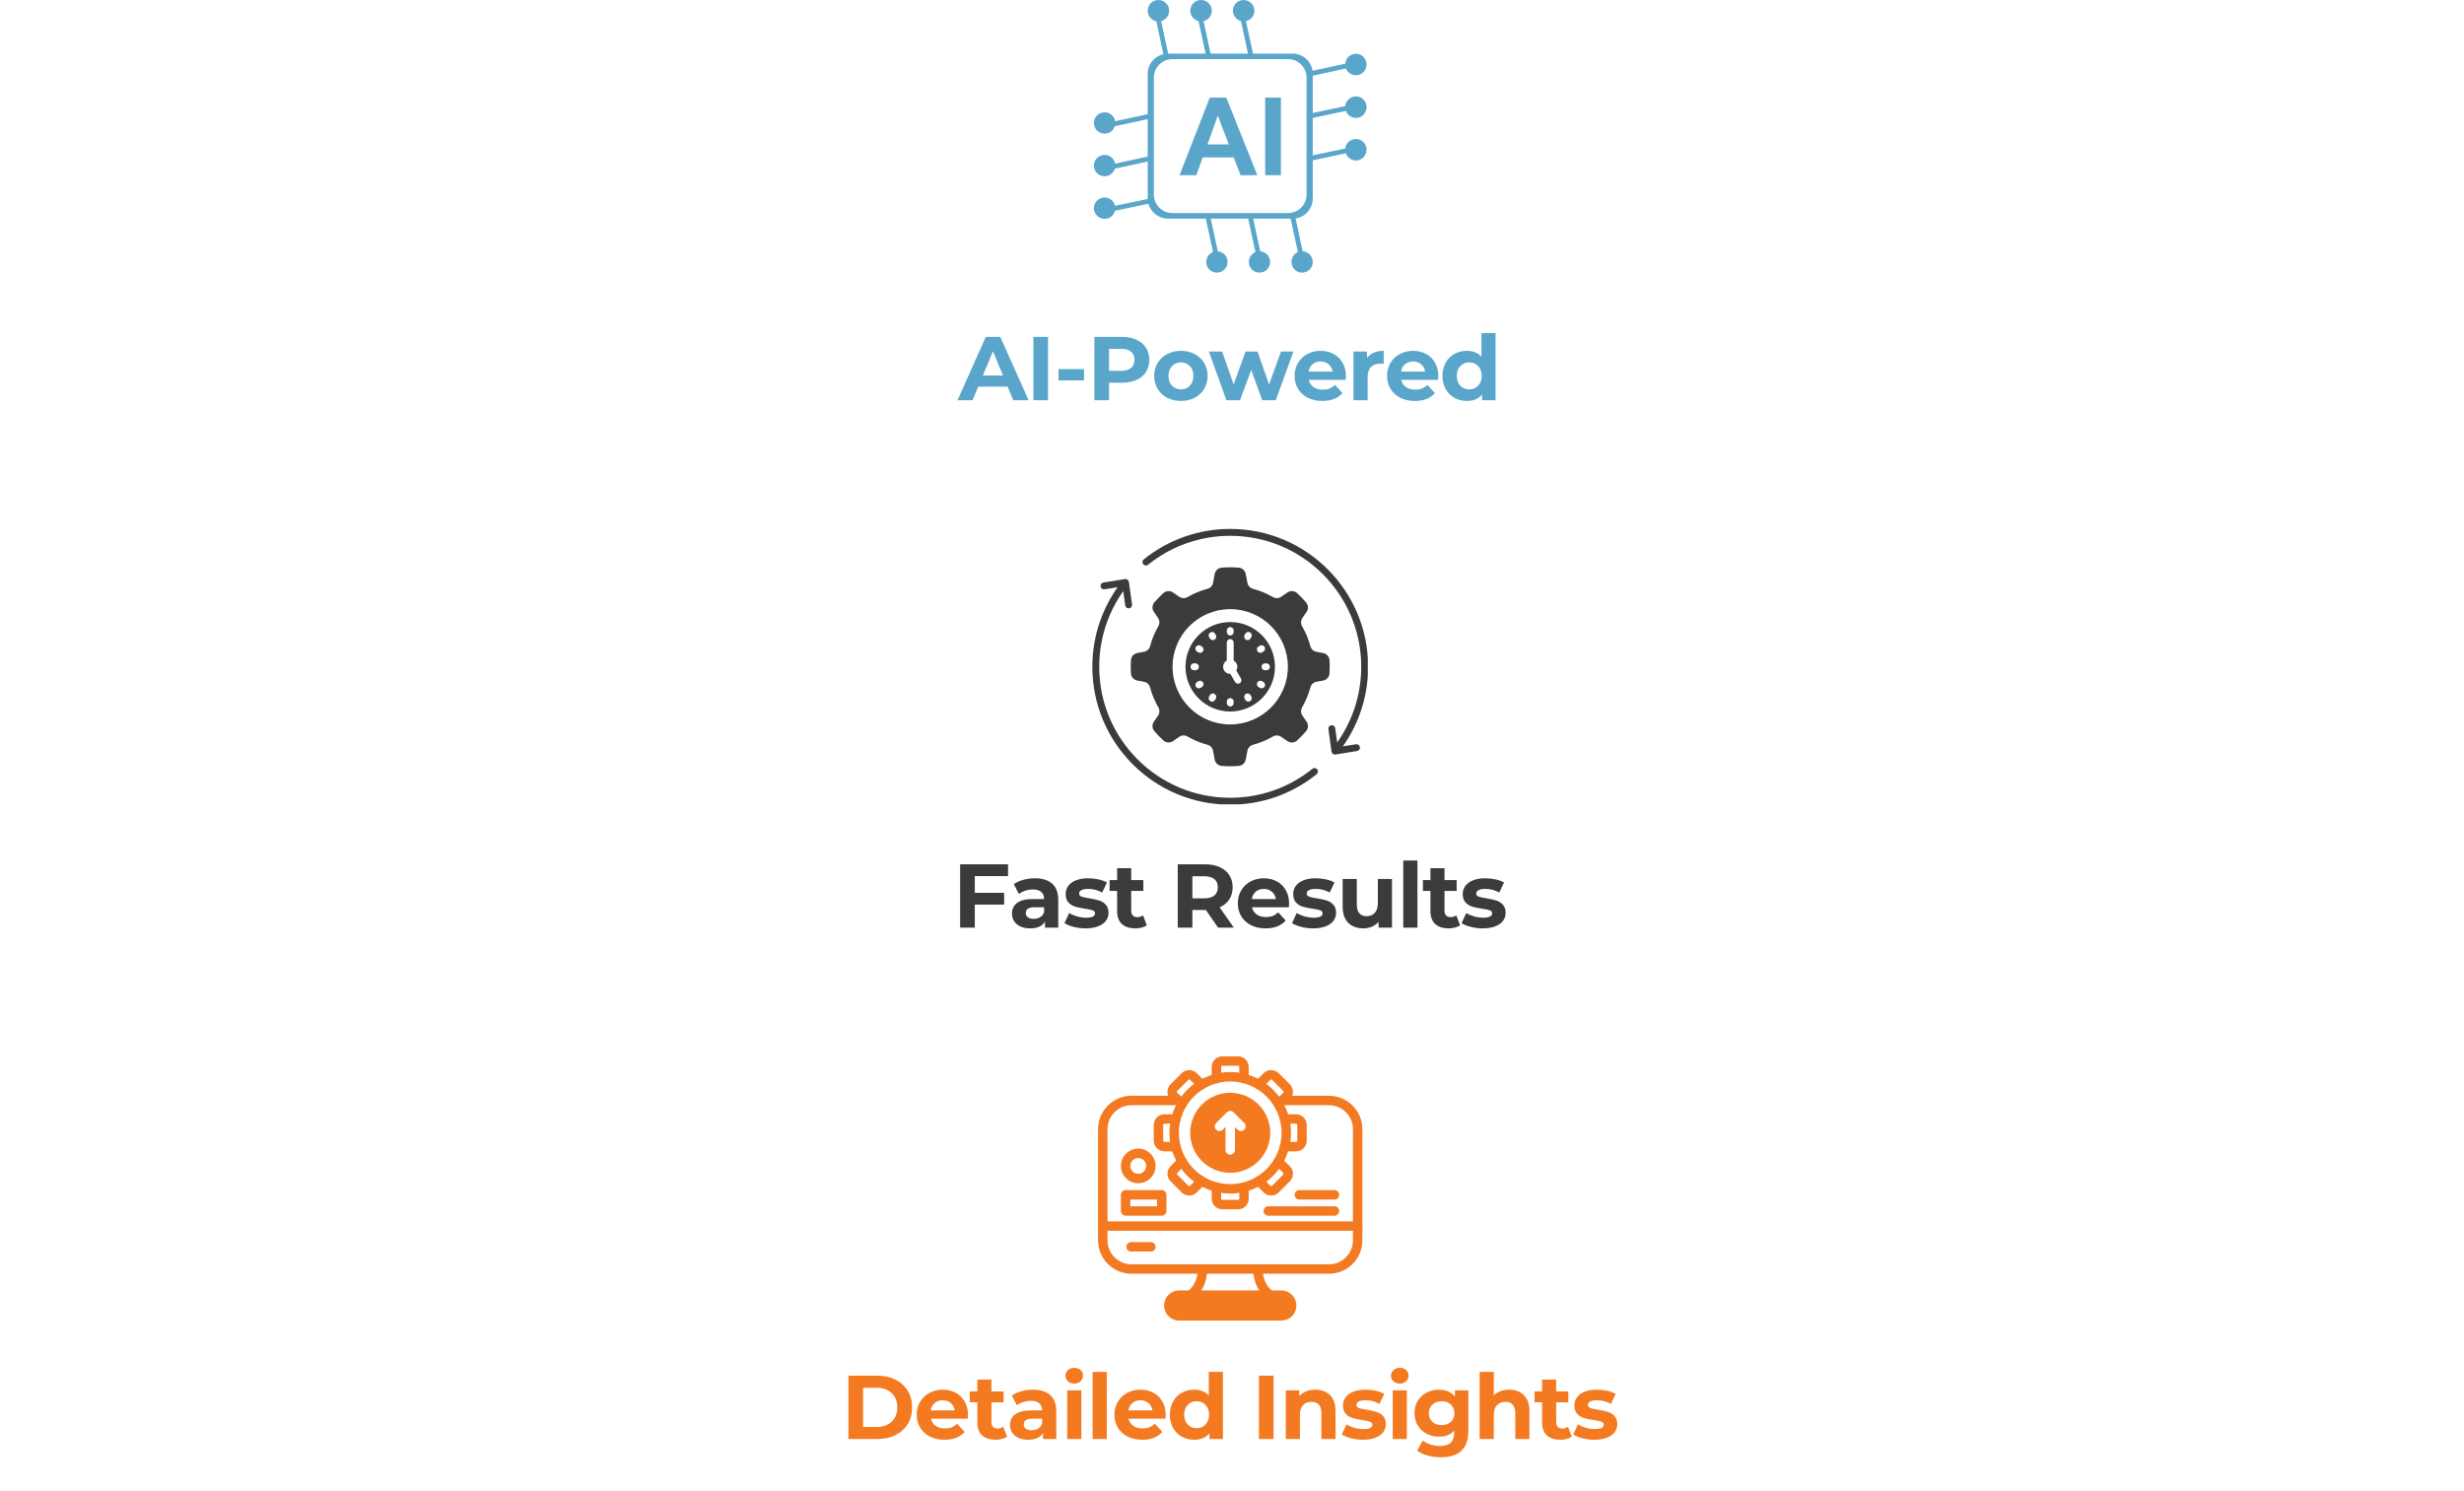 <svg xmlns="http://www.w3.org/2000/svg" xmlns:xlink="http://www.w3.org/1999/xlink" width="922" zoomAndPan="magnify" viewBox="0 0 691.5 418.5" height="558" preserveAspectRatio="xMidYMid meet" version="1.0"><defs><g/><clipPath id="fee9c9858e"><path d="M 71.551 148.453 L 148.863 148.453 L 148.863 225.766 L 71.551 225.766 Z M 71.551 148.453 " clip-rule="nonzero"/></clipPath><clipPath id="156c02ae31"><path d="M 73.168 307 L 147.59 307 L 147.59 358 L 73.168 358 Z M 73.168 307 " clip-rule="nonzero"/></clipPath><clipPath id="74eca621d5"><path d="M 73.168 342 L 147.59 342 L 147.59 346 L 73.168 346 Z M 73.168 342 " clip-rule="nonzero"/></clipPath><clipPath id="bfc616c2d8"><path d="M 91 362 L 129 362 L 129 370.918 L 91 370.918 Z M 91 362 " clip-rule="nonzero"/></clipPath><clipPath id="27d2cea096"><path d="M 105 296.492 L 116 296.492 L 116 305 L 105 305 Z M 105 296.492 " clip-rule="nonzero"/></clipPath><clipPath id="79a2bee26b"><path d="M 71.988 0 L 148.582 0 L 148.582 76.59 L 71.988 76.59 Z M 71.988 0 " clip-rule="nonzero"/></clipPath><clipPath id="e5311e3076"><rect x="0" width="220" y="0" height="411"/></clipPath></defs><g transform="matrix(1, 0, 0, 1, 235, 0)"><g clip-path="url(#e5311e3076)"><g clip-path="url(#fee9c9858e)"><path fill="#3b3b3b" d="M 110.25 174.602 C 117.184 174.602 122.805 180.223 122.805 187.156 C 122.805 194.086 117.184 199.707 110.25 199.707 C 103.32 199.707 97.699 194.086 97.699 187.156 C 97.699 180.223 103.32 174.602 110.25 174.602 Z M 87.188 158.52 C 90.398 155.934 94.055 153.871 98.023 152.473 C 101.844 151.125 105.961 150.391 110.25 150.391 C 120.402 150.391 129.594 154.508 136.246 161.16 C 142.898 167.812 147.016 177.004 147.016 187.156 C 147.016 191.445 146.281 195.562 144.934 199.383 C 143.793 202.613 142.215 205.641 140.27 208.387 L 139.715 204.383 C 139.641 203.855 139.152 203.488 138.625 203.559 C 138.098 203.633 137.727 204.121 137.801 204.648 L 138.68 210.953 C 138.715 211.191 138.832 211.414 139.031 211.574 C 139.262 211.762 139.555 211.824 139.824 211.77 L 145.84 210.805 C 146.367 210.723 146.727 210.227 146.641 209.703 C 146.559 209.176 146.062 208.816 145.539 208.898 L 141.852 209.492 C 143.898 206.602 145.559 203.422 146.754 200.023 C 148.176 195.996 148.949 191.664 148.949 187.156 C 148.949 176.469 144.617 166.793 137.613 159.793 C 130.613 152.789 120.938 148.457 110.25 148.457 C 105.742 148.457 101.41 149.23 97.379 150.652 C 93.207 152.125 89.359 154.293 85.98 157.016 C 85.562 157.352 85.5 157.957 85.832 158.375 C 86.164 158.789 86.773 158.855 87.188 158.52 Z M 133.316 215.789 C 130.105 218.379 126.449 220.438 122.48 221.836 C 118.66 223.184 114.543 223.918 110.25 223.918 C 100.102 223.918 90.91 219.805 84.258 213.152 C 77.602 206.496 73.488 197.309 73.488 187.156 C 73.488 182.863 74.223 178.75 75.57 174.926 C 76.707 171.695 78.285 168.672 80.23 165.926 L 80.789 169.926 C 80.863 170.453 81.352 170.824 81.879 170.75 C 82.406 170.676 82.773 170.188 82.703 169.66 L 81.82 163.355 C 81.789 163.121 81.672 162.895 81.473 162.734 C 81.238 162.551 80.949 162.488 80.68 162.539 L 74.664 163.504 C 74.137 163.59 73.777 164.082 73.863 164.609 C 73.945 165.133 74.438 165.492 74.965 165.41 L 78.648 164.82 C 76.605 167.707 74.945 170.887 73.746 174.285 C 72.328 178.316 71.555 182.648 71.555 187.156 C 71.555 197.84 75.887 207.516 82.887 214.52 C 89.891 221.523 99.566 225.852 110.25 225.852 C 114.758 225.852 119.094 225.078 123.121 223.66 C 127.297 222.188 131.145 220.02 134.523 217.293 C 134.938 216.957 135.004 216.352 134.672 215.938 C 134.336 215.52 133.73 215.453 133.316 215.789 Z M 110.25 215.078 C 111.055 215.078 111.848 215.047 112.629 214.98 C 113.633 214.895 114.43 214.172 114.613 213.18 L 115.062 210.766 C 115.223 209.906 115.824 209.258 116.668 209.035 C 118.633 208.512 120.496 207.734 122.215 206.734 C 122.973 206.293 123.859 206.328 124.578 206.824 L 126.293 208.004 C 127.148 208.594 128.266 208.516 129.031 207.816 C 129.922 207.012 130.758 206.145 131.535 205.23 C 132.191 204.457 132.246 203.383 131.672 202.547 L 130.523 200.875 C 130.027 200.156 129.996 199.27 130.434 198.516 C 131.434 196.797 132.215 194.934 132.734 192.965 C 132.961 192.121 133.609 191.52 134.469 191.359 L 136.312 191.02 C 137.32 190.832 138.051 190.012 138.117 188.988 C 138.156 188.383 138.176 187.77 138.176 187.156 C 138.176 186.539 138.156 185.926 138.117 185.32 C 138.051 184.297 137.32 183.48 136.312 183.293 L 134.469 182.949 C 133.609 182.793 132.961 182.188 132.734 181.344 C 132.215 179.375 131.434 177.516 130.434 175.797 C 129.996 175.039 130.027 174.156 130.523 173.434 L 131.676 171.762 C 132.246 170.93 132.191 169.852 131.535 169.082 C 130.758 168.164 129.922 167.301 129.031 166.492 C 128.266 165.793 127.148 165.719 126.293 166.309 L 124.578 167.488 C 123.859 167.984 122.973 168.016 122.215 167.578 C 120.496 166.578 118.633 165.797 116.668 165.277 C 115.824 165.055 115.223 164.402 115.062 163.543 L 114.613 161.129 C 114.43 160.137 113.633 159.418 112.629 159.332 C 111.844 159.266 111.055 159.23 110.25 159.23 C 109.449 159.23 108.656 159.266 107.875 159.332 C 106.867 159.418 106.07 160.137 105.887 161.129 L 105.441 163.543 C 105.281 164.402 104.68 165.055 103.836 165.277 C 101.867 165.797 100.008 166.578 98.289 167.578 C 97.531 168.016 96.645 167.984 95.926 167.488 L 94.207 166.305 C 93.352 165.719 92.238 165.793 91.473 166.492 C 90.582 167.301 89.746 168.164 88.965 169.082 C 88.312 169.852 88.254 170.93 88.828 171.762 L 89.98 173.434 C 90.473 174.156 90.508 175.039 90.066 175.797 C 89.07 177.516 88.289 179.375 87.77 181.344 C 87.543 182.188 86.895 182.793 86.035 182.949 L 84.188 183.293 C 83.18 183.48 82.453 184.297 82.387 185.32 C 82.348 185.926 82.328 186.539 82.328 187.156 C 82.328 187.77 82.348 188.383 82.387 188.988 C 82.453 190.012 83.18 190.832 84.188 191.02 L 86.035 191.359 C 86.895 191.52 87.543 192.121 87.77 192.965 C 88.289 194.934 89.07 196.797 90.066 198.516 C 90.508 199.27 90.473 200.156 89.98 200.875 L 88.828 202.547 C 88.254 203.383 88.312 204.457 88.965 205.23 C 89.746 206.145 90.582 207.012 91.473 207.816 C 92.238 208.516 93.352 208.594 94.207 208.004 L 95.926 206.824 C 96.645 206.328 97.531 206.293 98.289 206.734 C 100.008 207.734 101.867 208.512 103.836 209.035 C 104.68 209.258 105.281 209.906 105.441 210.766 L 105.887 213.18 C 106.07 214.172 106.867 214.895 107.871 214.98 C 108.656 215.047 109.449 215.078 110.25 215.078 Z M 110.25 170.977 C 101.316 170.977 94.07 178.219 94.07 187.156 C 94.07 196.09 101.316 203.336 110.25 203.336 C 119.188 203.336 126.43 196.09 126.43 187.156 C 126.43 178.223 119.188 170.977 110.25 170.977 Z M 109.285 176.98 L 109.285 177.402 C 109.285 177.934 109.719 178.367 110.25 178.367 C 110.785 178.367 111.219 177.934 111.219 177.402 L 111.219 176.98 C 111.219 176.445 110.785 176.012 110.25 176.012 C 109.719 176.012 109.285 176.445 109.285 176.98 Z M 109.285 196.91 L 109.285 197.332 C 109.285 197.867 109.719 198.301 110.25 198.301 C 110.785 198.301 111.219 197.867 111.219 197.332 L 111.219 196.91 C 111.219 196.375 110.785 195.941 110.25 195.941 C 109.719 195.941 109.285 196.375 109.285 196.91 Z M 120.43 186.188 L 120.004 186.188 C 119.473 186.188 119.039 186.621 119.039 187.156 C 119.039 187.688 119.473 188.121 120.004 188.121 L 120.43 188.121 C 120.961 188.121 121.395 187.688 121.395 187.156 C 121.395 186.621 120.961 186.188 120.43 186.188 Z M 100.496 186.188 L 100.074 186.188 C 99.539 186.188 99.109 186.621 99.109 187.156 C 99.109 187.688 99.539 188.121 100.074 188.121 L 100.496 188.121 C 101.031 188.121 101.465 187.688 101.465 187.156 C 101.465 186.621 101.031 186.188 100.496 186.188 Z M 119.547 191.41 L 119.18 191.199 C 118.719 190.934 118.129 191.094 117.863 191.555 C 117.602 192.016 117.758 192.602 118.219 192.867 L 118.586 193.078 C 119.047 193.344 119.637 193.184 119.902 192.723 C 120.164 192.262 120.008 191.676 119.547 191.41 Z M 102.281 181.441 L 101.918 181.23 C 101.457 180.965 100.867 181.125 100.602 181.586 C 100.336 182.047 100.496 182.637 100.957 182.902 L 101.324 183.113 C 101.785 183.379 102.371 183.219 102.637 182.758 C 102.902 182.297 102.742 181.707 102.281 181.441 Z M 116.176 195.488 L 115.965 195.125 C 115.699 194.664 115.109 194.504 114.648 194.77 C 114.188 195.035 114.031 195.621 114.293 196.082 L 114.504 196.449 C 114.77 196.91 115.359 197.07 115.82 196.805 C 116.281 196.539 116.441 195.949 116.176 195.488 Z M 106.207 178.223 L 105.996 177.855 C 105.73 177.395 105.141 177.238 104.68 177.504 C 104.219 177.773 104.059 178.363 104.328 178.824 L 104.539 179.191 C 104.805 179.652 105.398 179.809 105.859 179.543 C 106.32 179.273 106.477 178.684 106.207 178.223 Z M 101.918 193.078 L 102.281 192.867 C 102.742 192.602 102.902 192.016 102.637 191.555 C 102.371 191.094 101.785 190.934 101.324 191.199 L 100.957 191.41 C 100.496 191.676 100.336 192.262 100.602 192.723 C 100.867 193.184 101.457 193.344 101.918 193.078 Z M 119.18 183.113 L 119.547 182.902 C 120.008 182.637 120.164 182.047 119.902 181.586 C 119.637 181.125 119.047 180.965 118.586 181.23 L 118.219 181.441 C 117.758 181.707 117.602 182.297 117.863 182.758 C 118.129 183.219 118.719 183.379 119.18 183.113 Z M 105.996 196.453 L 106.207 196.086 C 106.477 195.625 106.32 195.035 105.859 194.77 C 105.398 194.5 104.805 194.66 104.539 195.121 L 104.328 195.484 C 104.059 195.945 104.219 196.539 104.68 196.805 C 105.141 197.07 105.73 196.914 105.996 196.453 Z M 115.965 179.188 L 116.176 178.82 C 116.441 178.359 116.281 177.77 115.82 177.504 C 115.359 177.242 114.77 177.398 114.504 177.859 L 114.293 178.227 C 114.031 178.688 114.188 179.277 114.648 179.543 C 115.109 179.809 115.699 179.648 115.965 179.188 Z M 109.285 185.41 C 109.121 185.5 108.973 185.613 108.84 185.742 C 108.48 186.105 108.254 186.605 108.254 187.156 C 108.254 187.703 108.477 188.199 108.84 188.562 L 108.844 188.566 C 109.207 188.93 109.703 189.152 110.25 189.152 L 110.289 189.152 L 111.598 191.418 C 111.867 191.879 112.457 192.035 112.918 191.77 C 113.379 191.504 113.535 190.91 113.27 190.449 L 111.961 188.184 C 112.145 187.883 112.25 187.531 112.25 187.156 C 112.25 186.609 112.023 186.109 111.664 185.746 L 111.66 185.742 C 111.527 185.613 111.379 185.5 111.219 185.41 L 111.219 180.352 C 111.219 179.816 110.785 179.383 110.25 179.383 C 109.719 179.383 109.285 179.816 109.285 180.352 Z M 109.285 185.41 " fill-opacity="1" fill-rule="evenodd"/></g><g clip-path="url(#156c02ae31)"><path fill="#f37a21" d="M 137.977 357.516 L 82.531 357.516 C 81.914 357.516 81.305 357.453 80.703 357.332 C 80.102 357.211 79.516 357.031 78.945 356.797 C 78.379 356.559 77.84 356.27 77.328 355.93 C 76.816 355.586 76.344 355.199 75.91 354.762 C 75.473 354.328 75.086 353.855 74.746 353.344 C 74.402 352.832 74.113 352.289 73.879 351.723 C 73.645 351.152 73.465 350.566 73.348 349.965 C 73.227 349.363 73.168 348.754 73.168 348.137 L 73.168 316.93 C 73.168 316.316 73.227 315.707 73.348 315.105 C 73.469 314.5 73.645 313.918 73.883 313.348 C 74.117 312.781 74.406 312.242 74.746 311.73 C 75.09 311.219 75.477 310.746 75.91 310.312 C 76.348 309.879 76.82 309.488 77.332 309.148 C 77.84 308.805 78.379 308.516 78.949 308.281 C 79.516 308.047 80.102 307.867 80.703 307.746 C 81.309 307.629 81.914 307.566 82.531 307.566 L 95.711 307.566 C 95.887 307.566 96.055 307.602 96.215 307.668 C 96.379 307.734 96.523 307.832 96.645 307.953 C 96.77 308.078 96.867 308.223 96.934 308.383 C 97 308.547 97.035 308.715 97.035 308.891 C 97.035 309.066 97 309.234 96.934 309.398 C 96.867 309.559 96.77 309.703 96.645 309.828 C 96.523 309.953 96.379 310.047 96.215 310.113 C 96.055 310.184 95.887 310.215 95.711 310.215 L 82.531 310.215 C 82.09 310.215 81.652 310.258 81.223 310.348 C 80.789 310.434 80.367 310.559 79.961 310.73 C 79.555 310.898 79.168 311.105 78.801 311.348 C 78.434 311.594 78.098 311.871 77.785 312.184 C 77.473 312.496 77.195 312.836 76.949 313.203 C 76.703 313.566 76.496 313.957 76.328 314.363 C 76.16 314.77 76.031 315.188 75.945 315.621 C 75.859 316.055 75.816 316.488 75.816 316.93 L 75.816 348.137 C 75.816 348.578 75.859 349.016 75.945 349.449 C 76.031 349.883 76.156 350.301 76.328 350.711 C 76.496 351.117 76.703 351.504 76.945 351.871 C 77.191 352.238 77.469 352.578 77.781 352.891 C 78.094 353.203 78.434 353.48 78.801 353.727 C 79.164 353.973 79.551 354.18 79.961 354.352 C 80.367 354.52 80.789 354.648 81.219 354.734 C 81.652 354.82 82.09 354.863 82.531 354.867 L 137.977 354.867 C 138.418 354.863 138.855 354.82 139.285 354.734 C 139.719 354.648 140.141 354.52 140.547 354.352 C 140.953 354.18 141.34 353.973 141.707 353.727 C 142.074 353.48 142.414 353.203 142.727 352.891 C 143.035 352.578 143.316 352.238 143.559 351.871 C 143.805 351.504 144.012 351.117 144.18 350.711 C 144.348 350.301 144.477 349.883 144.562 349.449 C 144.648 349.016 144.691 348.578 144.691 348.137 L 144.691 316.93 C 144.691 316.488 144.648 316.055 144.562 315.621 C 144.477 315.188 144.348 314.77 144.18 314.363 C 144.008 313.957 143.801 313.566 143.559 313.203 C 143.312 312.836 143.035 312.496 142.723 312.184 C 142.41 311.871 142.07 311.594 141.707 311.348 C 141.34 311.105 140.953 310.898 140.547 310.73 C 140.137 310.559 139.719 310.434 139.285 310.348 C 138.855 310.258 138.418 310.215 137.977 310.215 L 124.785 310.215 C 124.609 310.215 124.438 310.184 124.277 310.113 C 124.113 310.047 123.973 309.953 123.848 309.828 C 123.723 309.703 123.629 309.559 123.559 309.398 C 123.492 309.234 123.461 309.066 123.461 308.891 C 123.461 308.715 123.492 308.547 123.559 308.383 C 123.629 308.223 123.723 308.078 123.848 307.953 C 123.973 307.832 124.113 307.734 124.277 307.668 C 124.438 307.602 124.609 307.566 124.785 307.566 L 137.977 307.566 C 138.59 307.566 139.199 307.629 139.801 307.746 C 140.406 307.867 140.992 308.047 141.559 308.281 C 142.125 308.516 142.664 308.805 143.176 309.148 C 143.688 309.488 144.16 309.879 144.594 310.312 C 145.031 310.746 145.418 311.219 145.758 311.73 C 146.102 312.242 146.391 312.781 146.625 313.348 C 146.859 313.918 147.039 314.5 147.16 315.105 C 147.281 315.707 147.34 316.316 147.34 316.93 L 147.34 348.137 C 147.34 348.754 147.281 349.363 147.16 349.965 C 147.039 350.566 146.863 351.152 146.629 351.723 C 146.391 352.289 146.102 352.832 145.762 353.344 C 145.422 353.855 145.031 354.328 144.598 354.762 C 144.164 355.199 143.691 355.586 143.18 355.93 C 142.668 356.27 142.129 356.559 141.559 356.797 C 140.992 357.031 140.406 357.211 139.805 357.332 C 139.199 357.453 138.59 357.516 137.977 357.516 Z M 137.977 357.516 " fill-opacity="1" fill-rule="nonzero"/></g><g clip-path="url(#74eca621d5)"><path fill="#f37a21" d="M 146.016 345.461 L 74.492 345.461 C 74.316 345.461 74.145 345.43 73.984 345.359 C 73.82 345.293 73.68 345.199 73.555 345.074 C 73.43 344.949 73.336 344.805 73.266 344.645 C 73.199 344.48 73.168 344.312 73.168 344.137 C 73.168 343.961 73.199 343.793 73.266 343.629 C 73.336 343.469 73.43 343.324 73.555 343.199 C 73.68 343.078 73.82 342.98 73.984 342.914 C 74.145 342.848 74.316 342.812 74.492 342.812 L 146.016 342.812 C 146.191 342.812 146.359 342.848 146.523 342.914 C 146.684 342.98 146.828 343.078 146.953 343.199 C 147.078 343.324 147.172 343.469 147.238 343.629 C 147.309 343.793 147.34 343.961 147.34 344.137 C 147.34 344.312 147.309 344.48 147.238 344.645 C 147.172 344.805 147.078 344.949 146.953 345.074 C 146.828 345.199 146.684 345.293 146.523 345.359 C 146.359 345.43 146.191 345.461 146.016 345.461 Z M 146.016 345.461 " fill-opacity="1" fill-rule="nonzero"/></g><path fill="#f37a21" d="M 87.98 351.289 L 82.438 351.289 C 82.262 351.289 82.094 351.254 81.93 351.188 C 81.77 351.121 81.625 351.023 81.5 350.902 C 81.379 350.777 81.281 350.633 81.215 350.473 C 81.148 350.309 81.113 350.141 81.113 349.965 C 81.113 349.789 81.148 349.621 81.215 349.457 C 81.281 349.293 81.379 349.152 81.5 349.027 C 81.625 348.902 81.77 348.809 81.93 348.742 C 82.094 348.672 82.262 348.641 82.438 348.641 L 87.98 348.641 C 88.156 348.641 88.324 348.672 88.488 348.742 C 88.648 348.809 88.793 348.902 88.918 349.027 C 89.043 349.152 89.137 349.293 89.203 349.457 C 89.273 349.621 89.305 349.789 89.305 349.965 C 89.305 350.141 89.273 350.309 89.203 350.473 C 89.137 350.633 89.043 350.777 88.918 350.902 C 88.793 351.023 88.648 351.121 88.488 351.188 C 88.324 351.254 88.156 351.289 87.98 351.289 Z M 87.98 351.289 " fill-opacity="1" fill-rule="nonzero"/><g clip-path="url(#bfc616c2d8)"><path fill="#f37a21" d="M 124.578 362.203 L 95.93 362.203 C 95.648 362.203 95.375 362.23 95.102 362.285 C 94.828 362.336 94.566 362.418 94.309 362.523 C 94.051 362.629 93.809 362.762 93.574 362.914 C 93.344 363.07 93.133 363.246 92.934 363.441 C 92.738 363.637 92.562 363.852 92.41 364.082 C 92.254 364.312 92.125 364.559 92.016 364.816 C 91.91 365.07 91.832 365.336 91.777 365.609 C 91.723 365.883 91.695 366.156 91.695 366.434 C 91.695 366.715 91.723 366.988 91.777 367.262 C 91.832 367.535 91.91 367.797 92.016 368.055 C 92.125 368.312 92.254 368.555 92.41 368.785 C 92.562 369.02 92.738 369.23 92.934 369.43 C 93.133 369.625 93.344 369.801 93.574 369.953 C 93.809 370.109 94.051 370.238 94.309 370.348 C 94.566 370.453 94.828 370.531 95.102 370.586 C 95.375 370.641 95.648 370.668 95.93 370.668 L 124.578 370.668 C 124.855 370.668 125.133 370.641 125.406 370.586 C 125.676 370.531 125.941 370.453 126.199 370.348 C 126.457 370.238 126.699 370.109 126.93 369.953 C 127.16 369.801 127.375 369.625 127.57 369.43 C 127.77 369.23 127.945 369.02 128.098 368.785 C 128.254 368.555 128.383 368.312 128.488 368.055 C 128.598 367.797 128.676 367.535 128.73 367.262 C 128.785 366.988 128.812 366.715 128.812 366.434 C 128.812 366.156 128.785 365.883 128.73 365.609 C 128.676 365.336 128.598 365.07 128.488 364.816 C 128.383 364.559 128.254 364.312 128.098 364.082 C 127.945 363.852 127.77 363.637 127.57 363.441 C 127.375 363.246 127.16 363.07 126.93 362.914 C 126.699 362.762 126.457 362.629 126.199 362.523 C 125.941 362.418 125.676 362.336 125.406 362.285 C 125.133 362.23 124.855 362.203 124.578 362.203 Z M 124.578 362.203 " fill-opacity="1" fill-rule="nonzero"/></g><path fill="#f37a21" d="M 99.102 364.852 C 98.832 364.852 98.582 364.773 98.359 364.621 C 98.133 364.469 97.969 364.266 97.871 364.012 C 97.77 363.762 97.75 363.5 97.809 363.234 C 97.871 362.969 98 362.746 98.199 362.559 C 98.684 362.191 99.117 361.766 99.496 361.289 C 99.879 360.812 100.191 360.293 100.441 359.738 C 100.691 359.18 100.871 358.602 100.977 358 C 101.078 357.398 101.109 356.793 101.062 356.184 C 101.062 356.008 101.094 355.84 101.164 355.676 C 101.23 355.516 101.324 355.371 101.449 355.246 C 101.574 355.125 101.719 355.027 101.879 354.961 C 102.043 354.895 102.211 354.859 102.387 354.859 C 102.562 354.859 102.73 354.895 102.895 354.961 C 103.055 355.027 103.199 355.125 103.324 355.246 C 103.445 355.371 103.543 355.516 103.609 355.676 C 103.676 355.84 103.711 356.008 103.711 356.184 C 103.762 356.977 103.715 357.762 103.574 358.539 C 103.434 359.32 103.203 360.07 102.883 360.793 C 102.559 361.52 102.156 362.191 101.668 362.816 C 101.184 363.445 100.629 364.004 100.008 364.496 C 99.754 364.73 99.453 364.852 99.102 364.852 Z M 99.102 364.852 " fill-opacity="1" fill-rule="nonzero"/><path fill="#f37a21" d="M 121.402 364.852 C 121.055 364.852 120.754 364.73 120.5 364.492 C 119.879 364 119.324 363.441 118.84 362.816 C 118.352 362.191 117.949 361.516 117.625 360.793 C 117.305 360.07 117.074 359.32 116.934 358.539 C 116.793 357.762 116.746 356.977 116.797 356.184 C 116.797 356.008 116.832 355.84 116.898 355.676 C 116.965 355.516 117.059 355.371 117.184 355.246 C 117.309 355.125 117.453 355.027 117.613 354.961 C 117.777 354.895 117.945 354.859 118.121 354.859 C 118.297 354.859 118.465 354.895 118.629 354.961 C 118.789 355.027 118.934 355.125 119.059 355.246 C 119.184 355.371 119.277 355.516 119.344 355.676 C 119.414 355.84 119.445 356.008 119.445 356.184 C 119.398 356.793 119.43 357.398 119.531 358 C 119.637 358.602 119.816 359.18 120.066 359.738 C 120.316 360.293 120.629 360.812 121.012 361.289 C 121.391 361.766 121.824 362.191 122.309 362.559 C 122.508 362.746 122.637 362.969 122.699 363.234 C 122.758 363.5 122.738 363.762 122.637 364.012 C 122.535 364.266 122.375 364.469 122.148 364.621 C 121.926 364.773 121.676 364.852 121.402 364.852 Z M 121.402 364.852 " fill-opacity="1" fill-rule="nonzero"/><path fill="#f37a21" d="M 110.25 335.016 C 109.691 335.016 109.133 334.988 108.574 334.934 C 108.02 334.879 107.469 334.797 106.918 334.688 C 106.371 334.578 105.828 334.441 105.297 334.281 C 104.762 334.117 104.234 333.93 103.719 333.715 C 103.203 333.504 102.699 333.266 102.203 333 C 101.711 332.738 101.234 332.449 100.77 332.141 C 100.305 331.828 99.855 331.496 99.426 331.141 C 98.992 330.789 98.578 330.414 98.184 330.02 C 97.789 329.621 97.414 329.211 97.059 328.777 C 96.703 328.344 96.371 327.898 96.062 327.434 C 95.75 326.969 95.465 326.488 95.199 325.996 C 94.938 325.504 94.699 325 94.484 324.484 C 94.27 323.965 94.082 323.441 93.922 322.906 C 93.758 322.371 93.621 321.828 93.512 321.281 C 93.406 320.734 93.324 320.18 93.27 319.625 C 93.215 319.07 93.184 318.512 93.184 317.953 C 93.184 317.395 93.215 316.836 93.27 316.281 C 93.324 315.723 93.406 315.172 93.512 314.625 C 93.621 314.078 93.758 313.535 93.922 313 C 94.082 312.465 94.27 311.941 94.484 311.422 C 94.699 310.906 94.938 310.402 95.199 309.91 C 95.465 309.418 95.75 308.938 96.062 308.473 C 96.371 308.008 96.703 307.562 97.059 307.129 C 97.414 306.695 97.789 306.285 98.184 305.887 C 98.578 305.492 98.992 305.117 99.422 304.766 C 99.855 304.41 100.305 304.078 100.77 303.766 C 101.234 303.457 101.711 303.168 102.203 302.906 C 102.699 302.641 103.203 302.402 103.719 302.191 C 104.234 301.977 104.762 301.789 105.293 301.625 C 105.828 301.465 106.371 301.328 106.918 301.219 C 107.469 301.109 108.02 301.027 108.574 300.973 C 109.133 300.918 109.688 300.891 110.246 300.891 C 110.805 300.891 111.363 300.918 111.922 300.973 C 112.477 301.027 113.027 301.109 113.578 301.219 C 114.125 301.328 114.664 301.465 115.199 301.625 C 115.734 301.789 116.262 301.977 116.777 302.191 C 117.293 302.402 117.797 302.641 118.289 302.906 C 118.785 303.168 119.262 303.457 119.727 303.766 C 120.191 304.078 120.641 304.41 121.07 304.766 C 121.504 305.117 121.918 305.492 122.312 305.887 C 122.707 306.285 123.082 306.699 123.438 307.129 C 123.793 307.562 124.125 308.008 124.434 308.473 C 124.746 308.938 125.031 309.418 125.297 309.91 C 125.559 310.402 125.797 310.906 126.012 311.426 C 126.227 311.941 126.414 312.465 126.574 313 C 126.738 313.535 126.871 314.078 126.98 314.625 C 127.09 315.172 127.172 315.727 127.227 316.281 C 127.281 316.836 127.309 317.395 127.309 317.953 C 127.309 318.512 127.281 319.07 127.227 319.625 C 127.172 320.18 127.09 320.734 126.98 321.281 C 126.871 321.828 126.734 322.371 126.57 322.902 C 126.406 323.438 126.219 323.965 126.004 324.48 C 125.793 324.996 125.555 325.5 125.289 325.992 C 125.027 326.484 124.738 326.965 124.43 327.43 C 124.117 327.891 123.785 328.34 123.43 328.773 C 123.078 329.203 122.703 329.617 122.309 330.012 C 121.91 330.406 121.5 330.781 121.066 331.137 C 120.637 331.492 120.188 331.824 119.723 332.133 C 119.258 332.445 118.781 332.73 118.289 332.996 C 117.793 333.258 117.289 333.496 116.773 333.711 C 116.258 333.926 115.734 334.113 115.199 334.277 C 114.664 334.438 114.125 334.574 113.574 334.684 C 113.027 334.793 112.477 334.875 111.922 334.93 C 111.363 334.988 110.809 335.016 110.25 335.016 Z M 110.25 303.539 C 109.301 303.539 108.363 303.633 107.438 303.816 C 106.508 304 105.605 304.273 104.734 304.637 C 103.859 305 103.027 305.441 102.242 305.969 C 101.453 306.496 100.727 307.094 100.055 307.762 C 99.387 308.43 98.789 309.16 98.266 309.945 C 97.738 310.73 97.293 311.562 96.934 312.438 C 96.57 313.312 96.297 314.211 96.113 315.141 C 95.926 316.07 95.836 317.008 95.836 317.953 C 95.836 318.898 95.926 319.836 96.113 320.766 C 96.297 321.691 96.57 322.594 96.93 323.469 C 97.293 324.344 97.738 325.172 98.262 325.961 C 98.789 326.746 99.387 327.477 100.055 328.145 C 100.727 328.812 101.453 329.41 102.238 329.938 C 103.027 330.461 103.855 330.906 104.73 331.27 C 105.605 331.633 106.508 331.906 107.434 332.09 C 108.363 332.273 109.301 332.367 110.246 332.367 C 111.195 332.367 112.129 332.273 113.059 332.09 C 113.988 331.906 114.887 331.633 115.762 331.27 C 116.637 330.906 117.469 330.465 118.254 329.938 C 119.043 329.41 119.77 328.812 120.438 328.145 C 121.109 327.477 121.707 326.746 122.23 325.961 C 122.758 325.176 123.199 324.344 123.562 323.469 C 123.926 322.594 124.199 321.695 124.383 320.766 C 124.566 319.836 124.66 318.898 124.66 317.953 C 124.66 317.008 124.566 316.07 124.383 315.145 C 124.195 314.215 123.922 313.312 123.559 312.441 C 123.195 311.566 122.754 310.738 122.227 309.949 C 121.699 309.164 121.105 308.438 120.434 307.766 C 119.766 307.098 119.039 306.5 118.25 305.973 C 117.465 305.449 116.637 305.004 115.762 304.641 C 114.887 304.277 113.988 304.004 113.059 303.82 C 112.133 303.633 111.195 303.539 110.25 303.539 Z M 110.25 303.539 " fill-opacity="1" fill-rule="nonzero"/><g clip-path="url(#27d2cea096)"><path fill="#f37a21" d="M 114.121 304.031 C 113.945 304.031 113.777 304 113.613 303.934 C 113.453 303.863 113.309 303.77 113.184 303.645 C 113.059 303.52 112.965 303.379 112.898 303.215 C 112.832 303.055 112.797 302.883 112.797 302.707 L 112.797 299.488 C 112.797 299.391 112.762 299.309 112.691 299.238 C 112.625 299.172 112.539 299.141 112.441 299.141 L 108.051 299.141 C 107.957 299.141 107.871 299.172 107.805 299.238 C 107.734 299.309 107.699 299.391 107.699 299.488 L 107.699 302.707 C 107.699 302.883 107.664 303.055 107.598 303.215 C 107.531 303.379 107.434 303.52 107.312 303.645 C 107.188 303.77 107.043 303.863 106.883 303.934 C 106.719 304 106.551 304.031 106.375 304.031 C 106.199 304.031 106.031 304 105.867 303.934 C 105.703 303.863 105.562 303.77 105.438 303.645 C 105.312 303.52 105.219 303.379 105.152 303.215 C 105.082 303.055 105.051 302.883 105.051 302.707 L 105.051 299.488 C 105.051 299.09 105.129 298.707 105.281 298.34 C 105.434 297.973 105.648 297.648 105.934 297.367 C 106.215 297.09 106.539 296.871 106.906 296.719 C 107.273 296.57 107.656 296.492 108.051 296.492 L 112.441 296.492 C 112.84 296.492 113.223 296.57 113.59 296.719 C 113.957 296.871 114.281 297.09 114.562 297.367 C 114.844 297.648 115.062 297.973 115.215 298.34 C 115.367 298.707 115.445 299.09 115.445 299.488 L 115.445 302.707 C 115.445 302.883 115.414 303.055 115.344 303.215 C 115.277 303.379 115.184 303.52 115.059 303.645 C 114.934 303.77 114.789 303.863 114.629 303.934 C 114.465 304 114.297 304.031 114.121 304.031 Z M 114.121 304.031 " fill-opacity="1" fill-rule="nonzero"/></g><path fill="#f37a21" d="M 112.441 339.426 L 108.051 339.426 C 107.656 339.426 107.273 339.352 106.906 339.199 C 106.539 339.047 106.215 338.832 105.934 338.551 C 105.648 338.27 105.434 337.945 105.281 337.578 C 105.129 337.211 105.051 336.828 105.051 336.434 L 105.051 333.211 C 105.051 333.035 105.082 332.867 105.152 332.703 C 105.219 332.543 105.312 332.398 105.438 332.273 C 105.562 332.148 105.703 332.055 105.867 331.988 C 106.031 331.918 106.199 331.887 106.375 331.887 C 106.551 331.887 106.719 331.918 106.883 331.988 C 107.043 332.055 107.188 332.148 107.312 332.273 C 107.434 332.398 107.531 332.543 107.598 332.703 C 107.664 332.867 107.699 333.035 107.699 333.211 L 107.699 336.434 C 107.699 336.527 107.734 336.609 107.805 336.68 C 107.871 336.746 107.957 336.777 108.051 336.777 L 112.441 336.777 C 112.539 336.777 112.621 336.746 112.691 336.68 C 112.762 336.609 112.797 336.527 112.797 336.434 L 112.797 333.211 C 112.797 333.035 112.828 332.867 112.898 332.703 C 112.965 332.543 113.059 332.398 113.184 332.273 C 113.309 332.148 113.453 332.055 113.613 331.988 C 113.777 331.918 113.945 331.887 114.121 331.887 C 114.297 331.887 114.465 331.918 114.629 331.988 C 114.789 332.055 114.934 332.148 115.059 332.273 C 115.184 332.398 115.277 332.543 115.344 332.703 C 115.41 332.867 115.445 333.035 115.445 333.211 L 115.445 336.434 C 115.445 336.832 115.367 337.211 115.215 337.578 C 115.062 337.945 114.844 338.27 114.562 338.551 C 114.281 338.832 113.957 339.047 113.59 339.199 C 113.223 339.352 112.84 339.426 112.441 339.426 Z M 112.441 339.426 " fill-opacity="1" fill-rule="nonzero"/><path fill="#f37a21" d="M 96.73 311.238 C 96.363 311.238 96.051 311.109 95.793 310.848 L 93.516 308.57 C 93.234 308.289 93.016 307.965 92.863 307.598 C 92.711 307.23 92.637 306.848 92.637 306.449 C 92.641 306.051 92.715 305.668 92.867 305.301 C 93.023 304.934 93.238 304.609 93.523 304.332 L 96.625 301.227 C 96.906 300.945 97.23 300.727 97.598 300.574 C 97.965 300.422 98.348 300.348 98.742 300.348 C 99.141 300.348 99.523 300.422 99.891 300.574 C 100.258 300.723 100.582 300.938 100.863 301.219 L 103.145 303.496 C 103.262 303.621 103.355 303.766 103.422 303.926 C 103.484 304.09 103.516 304.254 103.516 304.43 C 103.512 304.602 103.48 304.77 103.41 304.93 C 103.344 305.09 103.25 305.23 103.125 305.355 C 103.004 305.477 102.863 305.57 102.703 305.641 C 102.543 305.707 102.375 305.742 102.203 305.742 C 102.027 305.742 101.859 305.711 101.699 305.648 C 101.539 305.582 101.395 305.492 101.27 305.371 L 98.992 303.094 C 98.922 303.023 98.84 302.992 98.742 302.992 C 98.645 302.996 98.562 303.031 98.496 303.102 L 95.395 306.203 C 95.324 306.273 95.289 306.359 95.289 306.457 C 95.285 306.551 95.32 306.629 95.387 306.695 L 97.664 308.977 C 97.855 309.164 97.977 309.391 98.027 309.652 C 98.078 309.918 98.055 310.172 97.953 310.418 C 97.852 310.668 97.688 310.863 97.465 311.012 C 97.242 311.164 96.996 311.238 96.73 311.238 Z M 96.73 311.238 " fill-opacity="1" fill-rule="nonzero"/><path fill="#f37a21" d="M 95 323.152 L 91.781 323.152 C 91.383 323.152 91 323.074 90.633 322.922 C 90.266 322.77 89.945 322.551 89.664 322.27 C 89.383 321.988 89.168 321.664 89.016 321.297 C 88.863 320.93 88.789 320.547 88.789 320.148 L 88.789 315.758 C 88.789 315.359 88.863 314.977 89.016 314.609 C 89.168 314.242 89.383 313.918 89.664 313.637 C 89.945 313.355 90.266 313.137 90.633 312.984 C 91 312.832 91.383 312.758 91.781 312.754 L 95 312.754 C 95.176 312.754 95.348 312.789 95.508 312.855 C 95.672 312.922 95.812 313.02 95.938 313.145 C 96.062 313.266 96.16 313.41 96.227 313.574 C 96.293 313.734 96.328 313.902 96.328 314.078 C 96.328 314.254 96.293 314.426 96.227 314.586 C 96.16 314.75 96.062 314.891 95.938 315.016 C 95.812 315.141 95.672 315.234 95.508 315.305 C 95.348 315.371 95.176 315.402 95 315.402 L 91.781 315.402 C 91.684 315.406 91.602 315.438 91.535 315.508 C 91.469 315.578 91.434 315.66 91.438 315.758 L 91.438 320.148 C 91.434 320.246 91.469 320.328 91.535 320.398 C 91.602 320.465 91.684 320.5 91.781 320.504 L 95 320.504 C 95.176 320.504 95.348 320.535 95.508 320.605 C 95.672 320.672 95.812 320.766 95.938 320.891 C 96.062 321.016 96.16 321.16 96.227 321.32 C 96.293 321.484 96.328 321.652 96.328 321.828 C 96.328 322.004 96.293 322.172 96.227 322.336 C 96.16 322.496 96.062 322.641 95.938 322.766 C 95.812 322.887 95.672 322.984 95.508 323.051 C 95.348 323.117 95.176 323.152 95 323.152 Z M 95 323.152 " fill-opacity="1" fill-rule="nonzero"/><path fill="#f37a21" d="M 128.727 323.152 L 125.504 323.152 C 125.328 323.152 125.16 323.117 125 323.051 C 124.836 322.984 124.691 322.887 124.57 322.766 C 124.445 322.641 124.348 322.496 124.281 322.336 C 124.215 322.172 124.18 322.004 124.18 321.828 C 124.18 321.652 124.215 321.484 124.281 321.32 C 124.348 321.16 124.445 321.016 124.57 320.891 C 124.691 320.766 124.836 320.672 125 320.605 C 125.16 320.535 125.328 320.504 125.504 320.504 L 128.727 320.504 C 128.824 320.5 128.906 320.465 128.973 320.398 C 129.039 320.328 129.07 320.246 129.07 320.148 L 129.07 315.758 C 129.074 315.66 129.039 315.578 128.973 315.508 C 128.906 315.438 128.824 315.406 128.727 315.402 L 125.504 315.402 C 125.328 315.402 125.16 315.371 125 315.305 C 124.836 315.234 124.691 315.141 124.57 315.016 C 124.445 314.891 124.348 314.75 124.281 314.586 C 124.215 314.426 124.18 314.254 124.18 314.078 C 124.18 313.902 124.215 313.734 124.281 313.574 C 124.348 313.41 124.445 313.266 124.57 313.145 C 124.691 313.02 124.836 312.922 125 312.855 C 125.16 312.789 125.328 312.754 125.504 312.754 L 128.727 312.754 C 129.125 312.758 129.504 312.832 129.871 312.984 C 130.238 313.137 130.562 313.355 130.844 313.637 C 131.125 313.918 131.34 314.242 131.492 314.609 C 131.645 314.977 131.719 315.359 131.719 315.758 L 131.719 320.148 C 131.719 320.547 131.645 320.93 131.492 321.297 C 131.34 321.664 131.125 321.988 130.844 322.27 C 130.562 322.551 130.238 322.77 129.871 322.922 C 129.504 323.074 129.125 323.152 128.727 323.152 Z M 128.727 323.152 " fill-opacity="1" fill-rule="nonzero"/><path fill="#f37a21" d="M 98.75 335.562 C 97.922 335.562 97.215 335.27 96.625 334.684 L 93.52 331.574 C 93.238 331.297 93.02 330.973 92.867 330.605 C 92.715 330.238 92.641 329.855 92.637 329.457 C 92.637 329.059 92.715 328.676 92.867 328.309 C 93.02 327.941 93.234 327.617 93.516 327.336 L 95.793 325.059 C 95.918 324.934 96.059 324.836 96.223 324.77 C 96.383 324.703 96.555 324.668 96.73 324.668 C 96.906 324.668 97.074 324.703 97.234 324.77 C 97.398 324.836 97.543 324.934 97.664 325.059 C 97.789 325.184 97.887 325.324 97.953 325.488 C 98.02 325.648 98.055 325.82 98.055 325.996 C 98.055 326.172 98.02 326.34 97.953 326.5 C 97.887 326.664 97.789 326.809 97.664 326.93 L 95.387 329.211 C 95.32 329.277 95.285 329.355 95.289 329.449 C 95.285 329.547 95.32 329.633 95.391 329.703 L 98.5 332.809 C 98.566 332.879 98.648 332.914 98.742 332.914 C 98.84 332.914 98.922 332.883 98.992 332.816 L 101.27 330.535 C 101.395 330.414 101.539 330.324 101.699 330.258 C 101.859 330.191 102.027 330.16 102.203 330.164 C 102.375 330.164 102.543 330.199 102.703 330.266 C 102.863 330.332 103.008 330.43 103.129 330.551 C 103.254 330.672 103.348 330.816 103.414 330.977 C 103.48 331.137 103.516 331.305 103.516 331.477 C 103.52 331.652 103.488 331.82 103.422 331.98 C 103.355 332.141 103.266 332.285 103.145 332.41 L 100.863 334.688 C 100.281 335.273 99.578 335.562 98.75 335.562 Z M 98.75 335.562 " fill-opacity="1" fill-rule="nonzero"/><path fill="#f37a21" d="M 121.742 335.559 C 120.918 335.562 120.215 335.273 119.633 334.688 L 117.352 332.41 C 117.23 332.285 117.137 332.141 117.074 331.98 C 117.008 331.82 116.977 331.652 116.977 331.477 C 116.98 331.305 117.016 331.137 117.082 330.977 C 117.148 330.816 117.242 330.676 117.367 330.551 C 117.488 330.43 117.633 330.332 117.793 330.266 C 117.953 330.199 118.117 330.164 118.293 330.164 C 118.465 330.16 118.633 330.195 118.797 330.258 C 118.957 330.324 119.102 330.414 119.227 330.535 L 121.504 332.816 C 121.574 332.883 121.656 332.918 121.754 332.914 C 121.852 332.914 121.934 332.879 122 332.809 L 125.102 329.703 C 125.172 329.633 125.207 329.551 125.207 329.449 C 125.211 329.355 125.176 329.277 125.109 329.211 L 122.832 326.93 C 122.707 326.805 122.613 326.664 122.551 326.5 C 122.484 326.34 122.453 326.172 122.453 326 C 122.457 325.824 122.488 325.656 122.555 325.496 C 122.625 325.336 122.719 325.191 122.844 325.07 C 122.965 324.945 123.105 324.852 123.27 324.785 C 123.43 324.719 123.598 324.684 123.77 324.684 C 123.945 324.68 124.113 324.715 124.273 324.777 C 124.434 324.844 124.578 324.938 124.703 325.059 L 126.984 327.336 C 127.262 327.617 127.48 327.941 127.633 328.312 C 127.781 328.68 127.859 329.062 127.855 329.457 C 127.855 329.855 127.777 330.238 127.625 330.605 C 127.473 330.973 127.254 331.297 126.973 331.578 L 123.871 334.68 C 123.281 335.27 122.574 335.562 121.742 335.559 Z M 121.742 335.559 " fill-opacity="1" fill-rule="nonzero"/><path fill="#f37a21" d="M 123.766 311.238 C 123.5 311.238 123.254 311.164 123.031 311.012 C 122.809 310.863 122.645 310.668 122.543 310.418 C 122.441 310.172 122.414 309.918 122.469 309.652 C 122.52 309.391 122.641 309.164 122.832 308.977 L 125.109 306.695 C 125.176 306.633 125.211 306.551 125.207 306.457 C 125.207 306.359 125.172 306.273 125.102 306.203 L 121.996 303.098 C 121.93 303.027 121.848 302.992 121.75 302.992 C 121.652 302.992 121.57 303.027 121.5 303.094 L 119.227 305.371 C 119.102 305.5 118.957 305.598 118.797 305.668 C 118.633 305.738 118.461 305.773 118.285 305.773 C 118.105 305.777 117.934 305.742 117.77 305.676 C 117.605 305.609 117.461 305.512 117.336 305.387 C 117.211 305.262 117.113 305.117 117.047 304.953 C 116.98 304.789 116.945 304.617 116.949 304.438 C 116.949 304.262 116.984 304.09 117.055 303.926 C 117.125 303.766 117.223 303.621 117.352 303.496 L 119.629 301.219 C 119.914 300.938 120.238 300.723 120.605 300.574 C 120.973 300.422 121.355 300.348 121.75 300.348 C 122.148 300.348 122.531 300.422 122.898 300.574 C 123.266 300.727 123.59 300.945 123.867 301.223 L 126.973 304.332 C 127.258 304.613 127.473 304.938 127.625 305.305 C 127.777 305.668 127.855 306.051 127.855 306.449 C 127.855 306.848 127.781 307.23 127.629 307.598 C 127.48 307.965 127.262 308.289 126.98 308.57 L 124.703 310.848 C 124.445 311.109 124.133 311.238 123.766 311.238 Z M 123.766 311.238 " fill-opacity="1" fill-rule="nonzero"/><path fill="#f37a21" d="M 110.25 306.719 C 109.512 306.719 108.781 306.793 108.059 306.934 C 107.332 307.078 106.629 307.293 105.949 307.574 C 105.27 307.855 104.621 308.203 104.008 308.613 C 103.395 309.023 102.828 309.488 102.305 310.008 C 101.781 310.531 101.316 311.098 100.906 311.711 C 100.496 312.324 100.152 312.973 99.871 313.652 C 99.586 314.336 99.375 315.039 99.23 315.762 C 99.086 316.484 99.016 317.215 99.016 317.953 C 99.016 318.691 99.086 319.422 99.23 320.145 C 99.375 320.867 99.586 321.57 99.867 322.25 C 100.152 322.934 100.496 323.582 100.906 324.195 C 101.316 324.809 101.781 325.375 102.305 325.895 C 102.824 326.418 103.395 326.883 104.008 327.293 C 104.621 327.703 105.266 328.051 105.949 328.332 C 106.629 328.613 107.332 328.828 108.055 328.969 C 108.777 329.113 109.508 329.188 110.246 329.188 C 110.984 329.188 111.715 329.113 112.438 328.973 C 113.16 328.828 113.863 328.613 114.547 328.332 C 115.227 328.051 115.875 327.703 116.488 327.293 C 117.102 326.883 117.668 326.418 118.191 325.898 C 118.711 325.375 119.18 324.809 119.586 324.195 C 119.996 323.582 120.344 322.934 120.625 322.254 C 120.906 321.57 121.121 320.867 121.266 320.145 C 121.41 319.422 121.48 318.691 121.48 317.953 C 121.48 317.215 121.406 316.484 121.262 315.762 C 121.117 315.039 120.906 314.34 120.621 313.656 C 120.34 312.977 119.992 312.328 119.586 311.715 C 119.176 311.102 118.707 310.535 118.188 310.016 C 117.668 309.492 117.098 309.027 116.484 308.617 C 115.875 308.207 115.227 307.859 114.547 307.578 C 113.863 307.297 113.16 307.082 112.438 306.938 C 111.715 306.793 110.984 306.719 110.25 306.719 Z M 114.18 317.062 C 114.055 317.188 113.91 317.285 113.75 317.352 C 113.586 317.418 113.418 317.453 113.242 317.453 C 113.066 317.453 112.898 317.418 112.734 317.352 C 112.574 317.285 112.43 317.188 112.305 317.062 L 111.574 316.332 L 111.574 322.773 C 111.574 322.949 111.539 323.121 111.473 323.281 C 111.406 323.445 111.309 323.586 111.184 323.711 C 111.062 323.836 110.918 323.934 110.754 324 C 110.594 324.066 110.426 324.102 110.25 324.102 C 110.074 324.102 109.902 324.066 109.742 324 C 109.578 323.934 109.438 323.836 109.312 323.711 C 109.188 323.586 109.09 323.445 109.023 323.281 C 108.957 323.121 108.922 322.949 108.922 322.773 L 108.922 316.328 L 108.188 317.062 C 108.066 317.191 107.922 317.289 107.758 317.359 C 107.598 317.426 107.426 317.461 107.25 317.465 C 107.07 317.465 106.902 317.434 106.738 317.363 C 106.574 317.297 106.43 317.199 106.305 317.074 C 106.18 316.949 106.082 316.805 106.016 316.641 C 105.949 316.477 105.914 316.309 105.918 316.129 C 105.918 315.953 105.953 315.785 106.023 315.621 C 106.09 315.457 106.188 315.312 106.316 315.191 L 109.309 312.199 C 109.434 312.074 109.578 311.977 109.742 311.91 C 109.902 311.844 110.074 311.809 110.25 311.809 C 110.426 311.809 110.594 311.844 110.758 311.91 C 110.918 311.977 111.062 312.074 111.188 312.199 L 114.18 315.191 C 114.305 315.316 114.398 315.457 114.465 315.621 C 114.535 315.781 114.566 315.953 114.566 316.129 C 114.566 316.305 114.535 316.473 114.465 316.633 C 114.398 316.797 114.305 316.938 114.18 317.062 Z M 114.18 317.062 " fill-opacity="1" fill-rule="nonzero"/><path fill="#f37a21" d="M 91.027 341.227 L 80.898 341.227 C 80.723 341.227 80.551 341.191 80.391 341.125 C 80.227 341.059 80.086 340.961 79.961 340.836 C 79.836 340.715 79.742 340.57 79.672 340.406 C 79.605 340.246 79.574 340.078 79.574 339.902 L 79.574 335.367 C 79.574 335.191 79.605 335.02 79.672 334.859 C 79.742 334.695 79.836 334.555 79.961 334.43 C 80.086 334.305 80.227 334.207 80.391 334.141 C 80.551 334.074 80.723 334.043 80.898 334.043 L 91.027 334.043 C 91.199 334.043 91.371 334.074 91.531 334.141 C 91.695 334.207 91.84 334.305 91.961 334.43 C 92.086 334.555 92.184 334.695 92.25 334.859 C 92.316 335.02 92.352 335.191 92.352 335.367 L 92.352 339.902 C 92.352 340.078 92.316 340.246 92.25 340.406 C 92.184 340.57 92.086 340.715 91.961 340.836 C 91.836 340.961 91.695 341.059 91.531 341.125 C 91.371 341.191 91.199 341.227 91.027 341.227 Z M 82.223 338.574 L 89.699 338.574 L 89.699 336.691 L 82.223 336.691 Z M 82.223 338.574 " fill-opacity="1" fill-rule="nonzero"/><path fill="#f37a21" d="M 139.508 341.227 L 120.938 341.227 C 120.762 341.227 120.594 341.191 120.43 341.125 C 120.266 341.059 120.125 340.961 120 340.836 C 119.875 340.715 119.781 340.57 119.711 340.406 C 119.645 340.246 119.613 340.078 119.613 339.902 C 119.613 339.727 119.645 339.555 119.711 339.395 C 119.781 339.23 119.875 339.09 120 338.965 C 120.125 338.84 120.266 338.746 120.43 338.676 C 120.594 338.609 120.762 338.574 120.938 338.574 L 139.508 338.574 C 139.684 338.574 139.852 338.609 140.016 338.676 C 140.18 338.746 140.32 338.84 140.445 338.965 C 140.57 339.09 140.664 339.23 140.73 339.395 C 140.801 339.555 140.832 339.727 140.832 339.902 C 140.832 340.078 140.801 340.246 140.73 340.406 C 140.664 340.57 140.57 340.715 140.445 340.836 C 140.32 340.961 140.18 341.059 140.016 341.125 C 139.852 341.191 139.684 341.227 139.508 341.227 Z M 139.508 341.227 " fill-opacity="1" fill-rule="nonzero"/><path fill="#f37a21" d="M 139.508 336.691 L 129.641 336.691 C 129.465 336.691 129.293 336.656 129.133 336.59 C 128.969 336.523 128.828 336.426 128.703 336.301 C 128.578 336.18 128.484 336.035 128.414 335.871 C 128.348 335.711 128.316 335.543 128.316 335.367 C 128.316 335.191 128.348 335.02 128.414 334.859 C 128.484 334.695 128.578 334.555 128.703 334.43 C 128.828 334.305 128.969 334.211 129.133 334.141 C 129.293 334.074 129.465 334.043 129.641 334.043 L 139.508 334.043 C 139.684 334.043 139.852 334.074 140.016 334.141 C 140.18 334.211 140.32 334.305 140.445 334.43 C 140.57 334.555 140.664 334.695 140.73 334.859 C 140.801 335.02 140.832 335.191 140.832 335.367 C 140.832 335.543 140.801 335.711 140.73 335.871 C 140.664 336.035 140.57 336.18 140.445 336.301 C 140.32 336.426 140.18 336.523 140.016 336.59 C 139.852 336.656 139.684 336.691 139.508 336.691 Z M 139.508 336.691 " fill-opacity="1" fill-rule="nonzero"/><path fill="#f37a21" d="M 84.438 332.117 C 84.121 332.117 83.805 332.086 83.488 332.027 C 83.176 331.965 82.871 331.871 82.578 331.75 C 82.281 331.625 82 331.477 81.734 331.301 C 81.469 331.121 81.223 330.918 80.996 330.695 C 80.773 330.469 80.57 330.223 80.395 329.957 C 80.215 329.691 80.066 329.41 79.941 329.113 C 79.82 328.82 79.727 328.516 79.668 328.203 C 79.605 327.887 79.574 327.57 79.574 327.254 C 79.574 326.934 79.605 326.617 79.668 326.305 C 79.727 325.988 79.82 325.688 79.941 325.391 C 80.066 325.094 80.215 324.816 80.395 324.551 C 80.57 324.285 80.773 324.039 80.996 323.812 C 81.223 323.586 81.469 323.383 81.734 323.207 C 82 323.027 82.281 322.879 82.578 322.758 C 82.871 322.633 83.176 322.543 83.488 322.48 C 83.805 322.418 84.121 322.387 84.438 322.387 C 84.758 322.387 85.074 322.418 85.387 322.48 C 85.703 322.543 86.008 322.633 86.301 322.758 C 86.598 322.879 86.875 323.027 87.141 323.207 C 87.406 323.383 87.652 323.586 87.879 323.812 C 88.105 324.039 88.309 324.285 88.484 324.551 C 88.664 324.816 88.812 325.094 88.934 325.391 C 89.059 325.688 89.148 325.988 89.211 326.305 C 89.273 326.617 89.305 326.934 89.305 327.254 C 89.305 327.57 89.273 327.887 89.211 328.203 C 89.148 328.516 89.055 328.82 88.934 329.113 C 88.812 329.41 88.66 329.688 88.484 329.953 C 88.305 330.219 88.105 330.465 87.879 330.691 C 87.652 330.918 87.406 331.121 87.141 331.297 C 86.875 331.473 86.594 331.625 86.301 331.746 C 86.004 331.871 85.699 331.961 85.387 332.023 C 85.074 332.086 84.758 332.117 84.438 332.117 Z M 84.438 325.035 C 84.145 325.035 83.863 325.094 83.59 325.203 C 83.32 325.316 83.078 325.477 82.871 325.684 C 82.664 325.895 82.504 326.133 82.391 326.406 C 82.277 326.676 82.223 326.957 82.223 327.254 C 82.223 327.547 82.277 327.828 82.391 328.102 C 82.504 328.371 82.664 328.613 82.871 328.82 C 83.078 329.027 83.32 329.188 83.59 329.301 C 83.863 329.414 84.145 329.469 84.438 329.469 C 84.734 329.469 85.016 329.414 85.289 329.301 C 85.559 329.188 85.797 329.027 86.008 328.82 C 86.215 328.613 86.375 328.371 86.488 328.102 C 86.602 327.828 86.656 327.547 86.656 327.254 C 86.656 326.957 86.598 326.676 86.488 326.406 C 86.375 326.133 86.215 325.895 86.008 325.688 C 85.797 325.477 85.559 325.316 85.285 325.207 C 85.016 325.094 84.734 325.035 84.438 325.035 Z M 84.438 325.035 " fill-opacity="1" fill-rule="nonzero"/><g clip-path="url(#79a2bee26b)"><path fill="#5aa6cb" d="M 92.832 15.039 L 103.344 15.039 L 101.367 5.922 C 100.031 5.633 99.047 4.414 99.047 3.02 C 99.047 1.336 100.383 0 102.066 0 C 103.75 0 105.082 1.336 105.082 3.02 C 105.082 4.414 104.098 5.633 102.762 5.922 L 104.734 15.039 L 115.246 15.039 L 113.27 5.922 C 111.992 5.574 111.008 4.414 111.008 3.02 C 111.008 1.336 112.34 0 114.023 0 C 115.652 0 117.043 1.336 117.043 3.02 C 117.043 4.469 116 5.633 114.664 5.922 L 116.637 15.039 L 127.785 15.039 C 130.574 15.039 132.953 17.129 133.359 19.855 L 142.531 17.883 C 142.648 16.316 143.926 15.094 145.551 15.094 C 147.176 15.094 148.512 16.43 148.512 18.113 C 148.512 19.797 147.176 21.133 145.551 21.133 C 144.273 21.133 143.172 20.32 142.707 19.219 L 133.418 21.25 L 133.418 31.699 L 142.531 29.785 C 142.648 28.273 143.984 27.055 145.551 27.055 C 147.176 27.055 148.512 28.391 148.512 30.074 C 148.512 31.758 147.176 33.094 145.551 33.094 C 144.215 33.094 143.113 32.281 142.707 31.121 L 133.418 33.094 L 133.418 43.602 L 142.531 41.688 C 142.707 40.176 143.984 39.016 145.551 39.016 C 147.176 39.016 148.512 40.352 148.512 42.035 C 148.512 43.66 147.176 45.055 145.551 45.055 C 144.215 45.055 143.113 44.184 142.707 43.023 L 133.418 44.996 L 133.418 55.738 C 133.418 58.523 131.328 60.906 128.598 61.312 L 130.574 70.543 C 132.141 70.602 133.418 71.938 133.418 73.562 C 133.418 75.188 132.082 76.523 130.398 76.523 C 128.773 76.523 127.438 75.188 127.438 73.562 C 127.438 72.285 128.133 71.238 129.238 70.773 L 127.203 61.371 L 116.695 61.371 L 118.672 70.543 C 120.238 70.66 121.457 71.938 121.457 73.562 C 121.457 75.188 120.121 76.523 118.438 76.523 C 116.812 76.523 115.477 75.188 115.477 73.562 C 115.477 72.285 116.23 71.184 117.336 70.773 L 115.301 61.371 L 104.793 61.371 L 106.77 70.543 C 108.336 70.66 109.496 71.938 109.496 73.562 C 109.496 75.188 108.16 76.523 106.477 76.523 C 104.852 76.523 103.516 75.188 103.516 73.562 C 103.516 72.227 104.328 71.184 105.434 70.719 L 103.398 61.371 L 92.773 61.371 C 90.164 61.371 87.957 59.57 87.258 57.188 L 77.91 59.164 C 77.562 60.5 76.402 61.426 75.008 61.426 C 73.324 61.426 71.988 60.094 71.988 58.41 C 71.988 56.781 73.324 55.449 75.008 55.449 C 76.461 55.449 77.621 56.434 77.91 57.77 L 87.086 55.855 C 87.086 55.797 87.086 55.738 87.086 55.738 L 87.086 45.344 L 77.91 47.32 C 77.504 48.539 76.344 49.469 75.008 49.469 C 73.324 49.469 71.988 48.133 71.988 46.449 C 71.988 44.824 73.324 43.488 75.008 43.488 C 76.461 43.488 77.68 44.531 77.969 45.926 L 87.086 43.953 L 87.086 33.441 L 77.855 35.418 C 77.504 36.637 76.344 37.508 75.008 37.508 C 73.324 37.508 71.988 36.172 71.988 34.488 C 71.988 32.863 73.324 31.527 75.008 31.527 C 76.461 31.527 77.738 32.57 77.969 34.023 L 87.086 32.051 L 87.086 20.668 C 87.086 18 89 15.793 91.496 15.211 L 89.523 5.98 C 88.129 5.691 87.086 4.469 87.086 3.02 C 87.086 1.336 88.422 0 90.105 0 C 91.789 0 93.125 1.336 93.125 3.02 C 93.125 4.414 92.137 5.574 90.859 5.922 Z M 93.996 16.605 L 126.508 16.605 C 129.352 16.605 131.676 18.926 131.676 21.773 L 131.676 54.633 C 131.676 57.48 129.352 59.801 126.508 59.801 L 93.996 59.801 C 91.148 59.801 88.828 57.48 88.828 54.633 L 88.828 21.773 C 88.828 18.926 91.148 16.605 93.996 16.605 Z M 93.996 16.605 " fill-opacity="1" fill-rule="evenodd"/></g><path fill="#5aa6cb" d="M 117.855 49.176 L 113.156 49.176 L 111.238 44.184 L 102.531 44.184 L 100.73 49.176 L 96.027 49.176 L 104.504 27.406 L 109.148 27.406 Z M 109.844 40.527 L 106.77 32.457 L 103.863 40.527 Z M 120.062 49.176 L 120.062 27.406 L 124.477 27.406 L 124.477 49.176 Z M 120.062 49.176 " fill-opacity="1" fill-rule="nonzero"/><g fill="#5aa6cb" fill-opacity="1"><g transform="translate(33.964, 112.334)"><g><path d="M 13.812 -3.812 L 5.562 -3.812 L 3.984 0 L -0.234 0 L 7.688 -17.781 L 11.75 -17.781 L 19.703 0 L 15.391 0 Z M 12.516 -6.938 L 9.703 -13.734 L 6.875 -6.938 Z M 12.516 -6.938 "/></g></g></g><g fill="#5aa6cb" fill-opacity="1"><g transform="translate(52.905, 112.334)"><g><path d="M 2.109 -17.781 L 6.219 -17.781 L 6.219 0 L 2.109 0 Z M 2.109 -17.781 "/></g></g></g><g fill="#5aa6cb" fill-opacity="1"><g transform="translate(60.726, 112.334)"><g><path d="M 1.328 -8.734 L 8.5 -8.734 L 8.5 -5.562 L 1.328 -5.562 Z M 1.328 -8.734 "/></g></g></g><g fill="#5aa6cb" fill-opacity="1"><g transform="translate(70.018, 112.334)"><g><path d="M 9.797 -17.781 C 11.367 -17.781 12.734 -17.516 13.891 -16.984 C 15.055 -16.461 15.953 -15.719 16.578 -14.75 C 17.203 -13.789 17.516 -12.648 17.516 -11.328 C 17.516 -10.023 17.203 -8.883 16.578 -7.906 C 15.953 -6.938 15.055 -6.191 13.891 -5.672 C 12.734 -5.16 11.367 -4.906 9.797 -4.906 L 6.219 -4.906 L 6.219 0 L 2.109 0 L 2.109 -17.781 Z M 9.578 -8.25 C 10.805 -8.25 11.742 -8.516 12.391 -9.047 C 13.035 -9.586 13.359 -10.348 13.359 -11.328 C 13.359 -12.328 13.035 -13.094 12.391 -13.625 C 11.742 -14.156 10.805 -14.422 9.578 -14.422 L 6.219 -14.422 L 6.219 -8.25 Z M 9.578 -8.25 "/></g></g></g><g fill="#5aa6cb" fill-opacity="1"><g transform="translate(88.096, 112.334)"><g><path d="M 8.328 0.203 C 6.891 0.203 5.598 -0.094 4.453 -0.688 C 3.316 -1.289 2.426 -2.125 1.781 -3.188 C 1.133 -4.258 0.812 -5.473 0.812 -6.828 C 0.812 -8.18 1.133 -9.391 1.781 -10.453 C 2.426 -11.523 3.316 -12.359 4.453 -12.953 C 5.598 -13.555 6.891 -13.859 8.328 -13.859 C 9.766 -13.859 11.051 -13.555 12.188 -12.953 C 13.32 -12.359 14.207 -11.523 14.844 -10.453 C 15.488 -9.391 15.812 -8.18 15.812 -6.828 C 15.812 -5.473 15.488 -4.258 14.844 -3.188 C 14.207 -2.125 13.32 -1.289 12.188 -0.688 C 11.051 -0.094 9.766 0.203 8.328 0.203 Z M 8.328 -3.047 C 9.348 -3.047 10.18 -3.391 10.828 -4.078 C 11.484 -4.766 11.812 -5.68 11.812 -6.828 C 11.812 -7.984 11.484 -8.898 10.828 -9.578 C 10.18 -10.266 9.348 -10.609 8.328 -10.609 C 7.316 -10.609 6.477 -10.266 5.812 -9.578 C 5.156 -8.898 4.828 -7.984 4.828 -6.828 C 4.828 -5.68 5.156 -4.766 5.812 -4.078 C 6.477 -3.391 7.316 -3.047 8.328 -3.047 Z M 8.328 -3.047 "/></g></g></g><g fill="#5aa6cb" fill-opacity="1"><g transform="translate(104.22, 112.334)"><g><path d="M 23.766 -13.656 L 18.812 0 L 15 0 L 11.938 -8.484 L 8.766 0 L 4.953 0 L 0.031 -13.656 L 3.766 -13.656 L 6.984 -4.422 L 10.328 -13.656 L 13.688 -13.656 L 16.938 -4.422 L 20.266 -13.656 Z M 23.766 -13.656 "/></g></g></g><g fill="#5aa6cb" fill-opacity="1"><g transform="translate(127.503, 112.334)"><g><path d="M 15.203 -6.781 C 15.203 -6.727 15.18 -6.375 15.141 -5.719 L 4.797 -5.719 C 4.984 -4.863 5.422 -4.191 6.109 -3.703 C 6.805 -3.211 7.672 -2.969 8.703 -2.969 C 9.422 -2.969 10.051 -3.07 10.594 -3.281 C 11.145 -3.5 11.66 -3.836 12.141 -4.297 L 14.25 -2 C 12.957 -0.531 11.078 0.203 8.609 0.203 C 7.066 0.203 5.703 -0.094 4.516 -0.688 C 3.336 -1.289 2.426 -2.125 1.781 -3.188 C 1.133 -4.258 0.812 -5.473 0.812 -6.828 C 0.812 -8.172 1.129 -9.379 1.766 -10.453 C 2.398 -11.523 3.27 -12.359 4.375 -12.953 C 5.488 -13.555 6.727 -13.859 8.094 -13.859 C 9.438 -13.859 10.648 -13.57 11.734 -13 C 12.816 -12.426 13.664 -11.598 14.281 -10.516 C 14.895 -9.441 15.203 -8.195 15.203 -6.781 Z M 8.125 -10.875 C 7.227 -10.875 6.473 -10.617 5.859 -10.109 C 5.254 -9.598 4.883 -8.906 4.75 -8.031 L 11.484 -8.031 C 11.348 -8.883 10.973 -9.57 10.359 -10.094 C 9.754 -10.613 9.008 -10.875 8.125 -10.875 Z M 8.125 -10.875 "/></g></g></g><g fill="#5aa6cb" fill-opacity="1"><g transform="translate(143.016, 112.334)"><g><path d="M 5.609 -11.859 C 6.086 -12.516 6.727 -13.008 7.531 -13.344 C 8.332 -13.688 9.258 -13.859 10.312 -13.859 L 10.312 -10.203 C 9.875 -10.242 9.578 -10.266 9.422 -10.266 C 8.285 -10.266 7.395 -9.945 6.75 -9.312 C 6.113 -8.676 5.797 -7.723 5.797 -6.453 L 5.797 0 L 1.828 0 L 1.828 -13.656 L 5.609 -13.656 Z M 5.609 -11.859 "/></g></g></g><g fill="#5aa6cb" fill-opacity="1"><g transform="translate(153.452, 112.334)"><g><path d="M 15.203 -6.781 C 15.203 -6.727 15.18 -6.375 15.141 -5.719 L 4.797 -5.719 C 4.984 -4.863 5.422 -4.191 6.109 -3.703 C 6.805 -3.211 7.672 -2.969 8.703 -2.969 C 9.422 -2.969 10.051 -3.07 10.594 -3.281 C 11.145 -3.5 11.66 -3.836 12.141 -4.297 L 14.25 -2 C 12.957 -0.531 11.078 0.203 8.609 0.203 C 7.066 0.203 5.703 -0.094 4.516 -0.688 C 3.336 -1.289 2.426 -2.125 1.781 -3.188 C 1.133 -4.258 0.812 -5.473 0.812 -6.828 C 0.812 -8.172 1.129 -9.379 1.766 -10.453 C 2.398 -11.523 3.27 -12.359 4.375 -12.953 C 5.488 -13.555 6.727 -13.859 8.094 -13.859 C 9.438 -13.859 10.648 -13.57 11.734 -13 C 12.816 -12.426 13.664 -11.598 14.281 -10.516 C 14.895 -9.441 15.203 -8.195 15.203 -6.781 Z M 8.125 -10.875 C 7.227 -10.875 6.473 -10.617 5.859 -10.109 C 5.254 -9.598 4.883 -8.906 4.75 -8.031 L 11.484 -8.031 C 11.348 -8.883 10.973 -9.57 10.359 -10.094 C 9.754 -10.613 9.008 -10.875 8.125 -10.875 Z M 8.125 -10.875 "/></g></g></g><g fill="#5aa6cb" fill-opacity="1"><g transform="translate(168.966, 112.334)"><g><path d="M 15.75 -18.844 L 15.75 0 L 11.953 0 L 11.953 -1.578 C 10.973 -0.391 9.551 0.203 7.688 0.203 C 6.406 0.203 5.242 -0.082 4.203 -0.656 C 3.16 -1.238 2.344 -2.062 1.75 -3.125 C 1.156 -4.188 0.859 -5.422 0.859 -6.828 C 0.859 -8.234 1.156 -9.469 1.75 -10.531 C 2.344 -11.602 3.16 -12.426 4.203 -13 C 5.242 -13.57 6.406 -13.859 7.688 -13.859 C 9.438 -13.859 10.801 -13.312 11.781 -12.219 L 11.781 -18.844 Z M 8.375 -3.047 C 9.375 -3.047 10.203 -3.391 10.859 -4.078 C 11.523 -4.766 11.859 -5.68 11.859 -6.828 C 11.859 -7.984 11.523 -8.898 10.859 -9.578 C 10.203 -10.266 9.375 -10.609 8.375 -10.609 C 7.363 -10.609 6.523 -10.266 5.859 -9.578 C 5.203 -8.898 4.875 -7.984 4.875 -6.828 C 4.875 -5.68 5.203 -4.766 5.859 -4.078 C 6.523 -3.391 7.363 -3.047 8.375 -3.047 Z M 8.375 -3.047 "/></g></g></g><g fill="#3b3b3b" fill-opacity="1"><g transform="translate(32.349, 260.374)"><g><path d="M 6.219 -14.469 L 6.219 -9.781 L 14.453 -9.781 L 14.453 -6.469 L 6.219 -6.469 L 6.219 0 L 2.109 0 L 2.109 -17.781 L 15.547 -17.781 L 15.547 -14.469 Z M 6.219 -14.469 "/></g></g></g><g fill="#3b3b3b" fill-opacity="1"><g transform="translate(48.066, 260.374)"><g><path d="M 7.344 -13.859 C 9.457 -13.859 11.082 -13.352 12.219 -12.344 C 13.352 -11.344 13.922 -9.828 13.922 -7.797 L 13.922 0 L 10.203 0 L 10.203 -1.703 C 9.461 -0.43 8.078 0.203 6.047 0.203 C 4.992 0.203 4.082 0.023 3.312 -0.328 C 2.539 -0.68 1.953 -1.172 1.547 -1.797 C 1.141 -2.43 0.938 -3.145 0.938 -3.938 C 0.938 -5.207 1.414 -6.207 2.375 -6.938 C 3.332 -7.664 4.812 -8.031 6.812 -8.031 L 9.953 -8.031 C 9.953 -8.883 9.688 -9.547 9.156 -10.016 C 8.633 -10.484 7.852 -10.719 6.812 -10.719 C 6.082 -10.719 5.363 -10.602 4.656 -10.375 C 3.957 -10.145 3.363 -9.836 2.875 -9.453 L 1.453 -12.219 C 2.191 -12.738 3.082 -13.141 4.125 -13.422 C 5.164 -13.711 6.238 -13.859 7.344 -13.859 Z M 7.031 -2.469 C 7.707 -2.469 8.305 -2.625 8.828 -2.938 C 9.359 -3.25 9.734 -3.707 9.953 -4.312 L 9.953 -5.719 L 7.234 -5.719 C 5.609 -5.719 4.797 -5.18 4.797 -4.109 C 4.797 -3.609 4.992 -3.207 5.391 -2.906 C 5.797 -2.613 6.344 -2.469 7.031 -2.469 Z M 7.031 -2.469 "/></g></g></g><g fill="#3b3b3b" fill-opacity="1"><g transform="translate(63.224, 260.374)"><g><path d="M 6.422 0.203 C 5.285 0.203 4.176 0.062 3.094 -0.219 C 2.008 -0.5 1.148 -0.848 0.516 -1.266 L 1.828 -4.109 C 2.441 -3.723 3.176 -3.406 4.031 -3.156 C 4.895 -2.914 5.742 -2.797 6.578 -2.797 C 8.254 -2.797 9.094 -3.207 9.094 -4.031 C 9.094 -4.426 8.863 -4.707 8.406 -4.875 C 7.945 -5.039 7.242 -5.188 6.297 -5.312 C 5.18 -5.477 4.258 -5.672 3.531 -5.891 C 2.801 -6.109 2.172 -6.492 1.641 -7.047 C 1.109 -7.609 0.844 -8.41 0.844 -9.453 C 0.844 -10.305 1.094 -11.066 1.594 -11.734 C 2.094 -12.41 2.816 -12.93 3.766 -13.297 C 4.723 -13.672 5.852 -13.859 7.156 -13.859 C 8.125 -13.859 9.086 -13.754 10.047 -13.547 C 11.004 -13.336 11.797 -13.047 12.422 -12.672 L 11.094 -9.859 C 9.895 -10.535 8.582 -10.875 7.156 -10.875 C 6.312 -10.875 5.676 -10.754 5.25 -10.516 C 4.832 -10.273 4.625 -9.969 4.625 -9.594 C 4.625 -9.176 4.852 -8.879 5.312 -8.703 C 5.77 -8.535 6.492 -8.379 7.484 -8.234 C 8.609 -8.047 9.523 -7.844 10.234 -7.625 C 10.941 -7.414 11.555 -7.031 12.078 -6.469 C 12.609 -5.914 12.875 -5.141 12.875 -4.141 C 12.875 -3.297 12.617 -2.539 12.109 -1.875 C 11.598 -1.219 10.859 -0.707 9.891 -0.344 C 8.922 0.02 7.766 0.203 6.422 0.203 Z M 6.422 0.203 "/></g></g></g><g fill="#3b3b3b" fill-opacity="1"><g transform="translate(76.199, 260.374)"><g><path d="M 10.641 -0.656 C 10.254 -0.375 9.773 -0.16 9.203 -0.016 C 8.641 0.129 8.047 0.203 7.422 0.203 C 5.797 0.203 4.535 -0.207 3.641 -1.031 C 2.754 -1.863 2.312 -3.086 2.312 -4.703 L 2.312 -10.312 L 0.203 -10.312 L 0.203 -13.359 L 2.312 -13.359 L 2.312 -16.688 L 6.266 -16.688 L 6.266 -13.359 L 9.672 -13.359 L 9.672 -10.312 L 6.266 -10.312 L 6.266 -4.75 C 6.266 -4.176 6.41 -3.734 6.703 -3.422 C 7.004 -3.109 7.426 -2.953 7.969 -2.953 C 8.594 -2.953 9.129 -3.117 9.578 -3.453 Z M 10.641 -0.656 "/></g></g></g><g fill="#3b3b3b" fill-opacity="1"><g transform="translate(86.736, 260.374)"><g/></g></g><g fill="#3b3b3b" fill-opacity="1"><g transform="translate(93.414, 260.374)"><g><path d="M 13.438 0 L 10 -4.953 L 6.219 -4.953 L 6.219 0 L 2.109 0 L 2.109 -17.781 L 9.797 -17.781 C 11.367 -17.781 12.734 -17.516 13.891 -16.984 C 15.055 -16.461 15.953 -15.719 16.578 -14.75 C 17.203 -13.789 17.516 -12.648 17.516 -11.328 C 17.516 -10.004 17.195 -8.863 16.562 -7.906 C 15.926 -6.945 15.023 -6.219 13.859 -5.719 L 17.844 0 Z M 13.359 -11.328 C 13.359 -12.328 13.035 -13.094 12.391 -13.625 C 11.742 -14.156 10.805 -14.422 9.578 -14.422 L 6.219 -14.422 L 6.219 -8.234 L 9.578 -8.234 C 10.805 -8.234 11.742 -8.504 12.391 -9.047 C 13.035 -9.586 13.359 -10.348 13.359 -11.328 Z M 13.359 -11.328 "/></g></g></g><g fill="#3b3b3b" fill-opacity="1"><g transform="translate(111.568, 260.374)"><g><path d="M 15.203 -6.781 C 15.203 -6.727 15.18 -6.375 15.141 -5.719 L 4.797 -5.719 C 4.984 -4.863 5.422 -4.191 6.109 -3.703 C 6.805 -3.211 7.672 -2.969 8.703 -2.969 C 9.422 -2.969 10.051 -3.07 10.594 -3.281 C 11.145 -3.5 11.66 -3.836 12.141 -4.297 L 14.25 -2 C 12.957 -0.531 11.078 0.203 8.609 0.203 C 7.066 0.203 5.703 -0.094 4.516 -0.688 C 3.336 -1.289 2.426 -2.125 1.781 -3.188 C 1.133 -4.258 0.812 -5.473 0.812 -6.828 C 0.812 -8.172 1.129 -9.379 1.766 -10.453 C 2.398 -11.523 3.27 -12.359 4.375 -12.953 C 5.488 -13.555 6.727 -13.859 8.094 -13.859 C 9.438 -13.859 10.648 -13.57 11.734 -13 C 12.816 -12.426 13.664 -11.598 14.281 -10.516 C 14.895 -9.441 15.203 -8.195 15.203 -6.781 Z M 8.125 -10.875 C 7.227 -10.875 6.473 -10.617 5.859 -10.109 C 5.254 -9.598 4.883 -8.906 4.75 -8.031 L 11.484 -8.031 C 11.348 -8.883 10.973 -9.57 10.359 -10.094 C 9.754 -10.613 9.008 -10.875 8.125 -10.875 Z M 8.125 -10.875 "/></g></g></g><g fill="#3b3b3b" fill-opacity="1"><g transform="translate(127.081, 260.374)"><g><path d="M 6.422 0.203 C 5.285 0.203 4.176 0.062 3.094 -0.219 C 2.008 -0.5 1.148 -0.848 0.516 -1.266 L 1.828 -4.109 C 2.441 -3.723 3.176 -3.406 4.031 -3.156 C 4.895 -2.914 5.742 -2.797 6.578 -2.797 C 8.254 -2.797 9.094 -3.207 9.094 -4.031 C 9.094 -4.426 8.863 -4.707 8.406 -4.875 C 7.945 -5.039 7.242 -5.188 6.297 -5.312 C 5.18 -5.477 4.258 -5.672 3.531 -5.891 C 2.801 -6.109 2.172 -6.492 1.641 -7.047 C 1.109 -7.609 0.844 -8.41 0.844 -9.453 C 0.844 -10.305 1.094 -11.066 1.594 -11.734 C 2.094 -12.41 2.816 -12.93 3.766 -13.297 C 4.723 -13.672 5.852 -13.859 7.156 -13.859 C 8.125 -13.859 9.086 -13.754 10.047 -13.547 C 11.004 -13.336 11.797 -13.047 12.422 -12.672 L 11.094 -9.859 C 9.895 -10.535 8.582 -10.875 7.156 -10.875 C 6.312 -10.875 5.676 -10.754 5.25 -10.516 C 4.832 -10.273 4.625 -9.969 4.625 -9.594 C 4.625 -9.176 4.852 -8.879 5.312 -8.703 C 5.77 -8.535 6.492 -8.379 7.484 -8.234 C 8.609 -8.047 9.523 -7.844 10.234 -7.625 C 10.941 -7.414 11.555 -7.031 12.078 -6.469 C 12.609 -5.914 12.875 -5.141 12.875 -4.141 C 12.875 -3.297 12.617 -2.539 12.109 -1.875 C 11.598 -1.219 10.859 -0.707 9.891 -0.344 C 8.922 0.02 7.766 0.203 6.422 0.203 Z M 6.422 0.203 "/></g></g></g><g fill="#3b3b3b" fill-opacity="1"><g transform="translate(140.056, 260.374)"><g><path d="M 15.594 -13.656 L 15.594 0 L 11.828 0 L 11.828 -1.625 C 11.305 -1.031 10.68 -0.578 9.953 -0.266 C 9.223 0.047 8.438 0.203 7.594 0.203 C 5.801 0.203 4.379 -0.312 3.328 -1.344 C 2.273 -2.375 1.75 -3.906 1.75 -5.938 L 1.75 -13.656 L 5.719 -13.656 L 5.719 -6.531 C 5.719 -4.32 6.641 -3.219 8.484 -3.219 C 9.43 -3.219 10.191 -3.523 10.766 -4.141 C 11.336 -4.766 11.625 -5.688 11.625 -6.906 L 11.625 -13.656 Z M 15.594 -13.656 "/></g></g></g><g fill="#3b3b3b" fill-opacity="1"><g transform="translate(156.992, 260.374)"><g><path d="M 1.828 -18.844 L 5.797 -18.844 L 5.797 0 L 1.828 0 Z M 1.828 -18.844 "/></g></g></g><g fill="#3b3b3b" fill-opacity="1"><g transform="translate(164.126, 260.374)"><g><path d="M 10.641 -0.656 C 10.254 -0.375 9.773 -0.16 9.203 -0.016 C 8.641 0.129 8.047 0.203 7.422 0.203 C 5.797 0.203 4.535 -0.207 3.641 -1.031 C 2.754 -1.863 2.312 -3.086 2.312 -4.703 L 2.312 -10.312 L 0.203 -10.312 L 0.203 -13.359 L 2.312 -13.359 L 2.312 -16.688 L 6.266 -16.688 L 6.266 -13.359 L 9.672 -13.359 L 9.672 -10.312 L 6.266 -10.312 L 6.266 -4.75 C 6.266 -4.176 6.41 -3.734 6.703 -3.422 C 7.004 -3.109 7.426 -2.953 7.969 -2.953 C 8.594 -2.953 9.129 -3.117 9.578 -3.453 Z M 10.641 -0.656 "/></g></g></g><g fill="#3b3b3b" fill-opacity="1"><g transform="translate(174.663, 260.374)"><g><path d="M 6.422 0.203 C 5.285 0.203 4.176 0.062 3.094 -0.219 C 2.008 -0.5 1.148 -0.848 0.516 -1.266 L 1.828 -4.109 C 2.441 -3.723 3.176 -3.406 4.031 -3.156 C 4.895 -2.914 5.742 -2.797 6.578 -2.797 C 8.254 -2.797 9.094 -3.207 9.094 -4.031 C 9.094 -4.426 8.863 -4.707 8.406 -4.875 C 7.945 -5.039 7.242 -5.188 6.297 -5.312 C 5.18 -5.477 4.258 -5.672 3.531 -5.891 C 2.801 -6.109 2.172 -6.492 1.641 -7.047 C 1.109 -7.609 0.844 -8.41 0.844 -9.453 C 0.844 -10.305 1.094 -11.066 1.594 -11.734 C 2.094 -12.41 2.816 -12.93 3.766 -13.297 C 4.723 -13.672 5.852 -13.859 7.156 -13.859 C 8.125 -13.859 9.086 -13.754 10.047 -13.547 C 11.004 -13.336 11.797 -13.047 12.422 -12.672 L 11.094 -9.859 C 9.895 -10.535 8.582 -10.875 7.156 -10.875 C 6.312 -10.875 5.676 -10.754 5.25 -10.516 C 4.832 -10.273 4.625 -9.969 4.625 -9.594 C 4.625 -9.176 4.852 -8.879 5.312 -8.703 C 5.77 -8.535 6.492 -8.379 7.484 -8.234 C 8.609 -8.047 9.523 -7.844 10.234 -7.625 C 10.941 -7.414 11.555 -7.031 12.078 -6.469 C 12.609 -5.914 12.875 -5.141 12.875 -4.141 C 12.875 -3.297 12.617 -2.539 12.109 -1.875 C 11.598 -1.219 10.859 -0.707 9.891 -0.344 C 8.922 0.02 7.766 0.203 6.422 0.203 Z M 6.422 0.203 "/></g></g></g><g fill="#f37a21" fill-opacity="1"><g transform="translate(0.997, 403.909)"><g><path d="M 2.109 -17.781 L 10.188 -17.781 C 12.113 -17.781 13.816 -17.41 15.297 -16.672 C 16.773 -15.93 17.926 -14.891 18.75 -13.547 C 19.57 -12.211 19.984 -10.66 19.984 -8.891 C 19.984 -7.109 19.57 -5.547 18.75 -4.203 C 17.926 -2.867 16.773 -1.832 15.297 -1.094 C 13.816 -0.363 12.113 0 10.188 0 L 2.109 0 Z M 9.984 -3.375 C 11.754 -3.375 13.164 -3.867 14.219 -4.859 C 15.281 -5.848 15.812 -7.191 15.812 -8.891 C 15.812 -10.578 15.281 -11.914 14.219 -12.906 C 13.164 -13.895 11.754 -14.391 9.984 -14.391 L 6.219 -14.391 L 6.219 -3.375 Z M 9.984 -3.375 "/></g></g></g><g fill="#f37a21" fill-opacity="1"><g transform="translate(21.462, 403.909)"><g><path d="M 15.203 -6.781 C 15.203 -6.727 15.18 -6.375 15.141 -5.719 L 4.797 -5.719 C 4.984 -4.863 5.422 -4.191 6.109 -3.703 C 6.805 -3.211 7.672 -2.969 8.703 -2.969 C 9.422 -2.969 10.051 -3.07 10.594 -3.281 C 11.145 -3.5 11.66 -3.836 12.141 -4.297 L 14.25 -2 C 12.957 -0.531 11.078 0.203 8.609 0.203 C 7.066 0.203 5.703 -0.094 4.516 -0.688 C 3.336 -1.289 2.426 -2.125 1.781 -3.188 C 1.133 -4.258 0.812 -5.473 0.812 -6.828 C 0.812 -8.172 1.129 -9.379 1.766 -10.453 C 2.398 -11.523 3.27 -12.359 4.375 -12.953 C 5.488 -13.555 6.727 -13.859 8.094 -13.859 C 9.438 -13.859 10.648 -13.57 11.734 -13 C 12.816 -12.426 13.664 -11.598 14.281 -10.516 C 14.895 -9.441 15.203 -8.195 15.203 -6.781 Z M 8.125 -10.875 C 7.227 -10.875 6.473 -10.617 5.859 -10.109 C 5.254 -9.598 4.883 -8.906 4.75 -8.031 L 11.484 -8.031 C 11.348 -8.883 10.973 -9.57 10.359 -10.094 C 9.754 -10.613 9.008 -10.875 8.125 -10.875 Z M 8.125 -10.875 "/></g></g></g><g fill="#f37a21" fill-opacity="1"><g transform="translate(36.976, 403.909)"><g><path d="M 10.641 -0.656 C 10.254 -0.375 9.773 -0.16 9.203 -0.016 C 8.641 0.129 8.047 0.203 7.422 0.203 C 5.797 0.203 4.535 -0.207 3.641 -1.031 C 2.754 -1.863 2.312 -3.086 2.312 -4.703 L 2.312 -10.312 L 0.203 -10.312 L 0.203 -13.359 L 2.312 -13.359 L 2.312 -16.688 L 6.266 -16.688 L 6.266 -13.359 L 9.672 -13.359 L 9.672 -10.312 L 6.266 -10.312 L 6.266 -4.75 C 6.266 -4.176 6.41 -3.734 6.703 -3.422 C 7.004 -3.109 7.426 -2.953 7.969 -2.953 C 8.594 -2.953 9.129 -3.117 9.578 -3.453 Z M 10.641 -0.656 "/></g></g></g><g fill="#f37a21" fill-opacity="1"><g transform="translate(47.513, 403.909)"><g><path d="M 7.344 -13.859 C 9.457 -13.859 11.082 -13.352 12.219 -12.344 C 13.352 -11.344 13.922 -9.828 13.922 -7.797 L 13.922 0 L 10.203 0 L 10.203 -1.703 C 9.461 -0.43 8.078 0.203 6.047 0.203 C 4.992 0.203 4.082 0.023 3.312 -0.328 C 2.539 -0.68 1.953 -1.172 1.547 -1.797 C 1.141 -2.43 0.938 -3.145 0.938 -3.938 C 0.938 -5.207 1.414 -6.207 2.375 -6.938 C 3.332 -7.664 4.812 -8.031 6.812 -8.031 L 9.953 -8.031 C 9.953 -8.883 9.688 -9.547 9.156 -10.016 C 8.633 -10.484 7.852 -10.719 6.812 -10.719 C 6.082 -10.719 5.363 -10.602 4.656 -10.375 C 3.957 -10.145 3.363 -9.836 2.875 -9.453 L 1.453 -12.219 C 2.191 -12.738 3.082 -13.141 4.125 -13.422 C 5.164 -13.711 6.238 -13.859 7.344 -13.859 Z M 7.031 -2.469 C 7.707 -2.469 8.305 -2.625 8.828 -2.938 C 9.359 -3.25 9.734 -3.707 9.953 -4.312 L 9.953 -5.719 L 7.234 -5.719 C 5.609 -5.719 4.797 -5.18 4.797 -4.109 C 4.797 -3.609 4.992 -3.207 5.391 -2.906 C 5.797 -2.613 6.344 -2.469 7.031 -2.469 Z M 7.031 -2.469 "/></g></g></g><g fill="#f37a21" fill-opacity="1"><g transform="translate(62.671, 403.909)"><g><path d="M 1.828 -13.656 L 5.797 -13.656 L 5.797 0 L 1.828 0 Z M 3.797 -15.562 C 3.078 -15.562 2.488 -15.77 2.031 -16.188 C 1.57 -16.613 1.344 -17.145 1.344 -17.781 C 1.344 -18.406 1.57 -18.926 2.031 -19.344 C 2.488 -19.77 3.078 -19.984 3.797 -19.984 C 4.523 -19.984 5.117 -19.781 5.578 -19.375 C 6.035 -18.969 6.266 -18.457 6.266 -17.844 C 6.266 -17.188 6.035 -16.641 5.578 -16.203 C 5.117 -15.773 4.523 -15.562 3.797 -15.562 Z M 3.797 -15.562 "/></g></g></g><g fill="#f37a21" fill-opacity="1"><g transform="translate(69.806, 403.909)"><g><path d="M 1.828 -18.844 L 5.797 -18.844 L 5.797 0 L 1.828 0 Z M 1.828 -18.844 "/></g></g></g><g fill="#f37a21" fill-opacity="1"><g transform="translate(76.94, 403.909)"><g><path d="M 15.203 -6.781 C 15.203 -6.727 15.18 -6.375 15.141 -5.719 L 4.797 -5.719 C 4.984 -4.863 5.422 -4.191 6.109 -3.703 C 6.805 -3.211 7.672 -2.969 8.703 -2.969 C 9.422 -2.969 10.051 -3.07 10.594 -3.281 C 11.145 -3.5 11.66 -3.836 12.141 -4.297 L 14.25 -2 C 12.957 -0.531 11.078 0.203 8.609 0.203 C 7.066 0.203 5.703 -0.094 4.516 -0.688 C 3.336 -1.289 2.426 -2.125 1.781 -3.188 C 1.133 -4.258 0.812 -5.473 0.812 -6.828 C 0.812 -8.172 1.129 -9.379 1.766 -10.453 C 2.398 -11.523 3.27 -12.359 4.375 -12.953 C 5.488 -13.555 6.727 -13.859 8.094 -13.859 C 9.438 -13.859 10.648 -13.57 11.734 -13 C 12.816 -12.426 13.664 -11.598 14.281 -10.516 C 14.895 -9.441 15.203 -8.195 15.203 -6.781 Z M 8.125 -10.875 C 7.227 -10.875 6.473 -10.617 5.859 -10.109 C 5.254 -9.598 4.883 -8.906 4.75 -8.031 L 11.484 -8.031 C 11.348 -8.883 10.973 -9.57 10.359 -10.094 C 9.754 -10.613 9.008 -10.875 8.125 -10.875 Z M 8.125 -10.875 "/></g></g></g><g fill="#f37a21" fill-opacity="1"><g transform="translate(92.454, 403.909)"><g><path d="M 15.75 -18.844 L 15.75 0 L 11.953 0 L 11.953 -1.578 C 10.973 -0.391 9.551 0.203 7.688 0.203 C 6.406 0.203 5.242 -0.082 4.203 -0.656 C 3.16 -1.238 2.344 -2.062 1.75 -3.125 C 1.156 -4.188 0.859 -5.422 0.859 -6.828 C 0.859 -8.234 1.156 -9.469 1.75 -10.531 C 2.344 -11.602 3.16 -12.426 4.203 -13 C 5.242 -13.57 6.406 -13.859 7.688 -13.859 C 9.438 -13.859 10.801 -13.312 11.781 -12.219 L 11.781 -18.844 Z M 8.375 -3.047 C 9.375 -3.047 10.203 -3.391 10.859 -4.078 C 11.523 -4.766 11.859 -5.68 11.859 -6.828 C 11.859 -7.984 11.523 -8.898 10.859 -9.578 C 10.203 -10.266 9.375 -10.609 8.375 -10.609 C 7.363 -10.609 6.523 -10.266 5.859 -9.578 C 5.203 -8.898 4.875 -7.984 4.875 -6.828 C 4.875 -5.68 5.203 -4.766 5.859 -4.078 C 6.523 -3.391 7.363 -3.047 8.375 -3.047 Z M 8.375 -3.047 "/></g></g></g><g fill="#f37a21" fill-opacity="1"><g transform="translate(109.516, 403.909)"><g/></g></g><g fill="#f37a21" fill-opacity="1"><g transform="translate(116.194, 403.909)"><g><path d="M 2.109 -17.781 L 6.219 -17.781 L 6.219 0 L 2.109 0 Z M 2.109 -17.781 "/></g></g></g><g fill="#f37a21" fill-opacity="1"><g transform="translate(124.014, 403.909)"><g><path d="M 10.125 -13.859 C 11.82 -13.859 13.191 -13.348 14.234 -12.328 C 15.273 -11.316 15.797 -9.816 15.797 -7.828 L 15.797 0 L 11.828 0 L 11.828 -7.219 C 11.828 -8.301 11.586 -9.109 11.109 -9.641 C 10.641 -10.172 9.957 -10.438 9.062 -10.438 C 8.062 -10.438 7.266 -10.125 6.672 -9.5 C 6.086 -8.883 5.797 -7.969 5.797 -6.75 L 5.797 0 L 1.828 0 L 1.828 -13.656 L 5.609 -13.656 L 5.609 -12.062 C 6.141 -12.633 6.789 -13.078 7.562 -13.391 C 8.344 -13.703 9.195 -13.859 10.125 -13.859 Z M 10.125 -13.859 "/></g></g></g><g fill="#f37a21" fill-opacity="1"><g transform="translate(141.051, 403.909)"><g><path d="M 6.422 0.203 C 5.285 0.203 4.176 0.062 3.094 -0.219 C 2.008 -0.5 1.148 -0.848 0.516 -1.266 L 1.828 -4.109 C 2.441 -3.723 3.176 -3.406 4.031 -3.156 C 4.895 -2.914 5.742 -2.797 6.578 -2.797 C 8.254 -2.797 9.094 -3.207 9.094 -4.031 C 9.094 -4.426 8.863 -4.707 8.406 -4.875 C 7.945 -5.039 7.242 -5.188 6.297 -5.312 C 5.18 -5.477 4.258 -5.672 3.531 -5.891 C 2.801 -6.109 2.172 -6.492 1.641 -7.047 C 1.109 -7.609 0.844 -8.41 0.844 -9.453 C 0.844 -10.305 1.094 -11.066 1.594 -11.734 C 2.094 -12.41 2.816 -12.93 3.766 -13.297 C 4.723 -13.672 5.852 -13.859 7.156 -13.859 C 8.125 -13.859 9.086 -13.754 10.047 -13.547 C 11.004 -13.336 11.797 -13.047 12.422 -12.672 L 11.094 -9.859 C 9.895 -10.535 8.582 -10.875 7.156 -10.875 C 6.312 -10.875 5.676 -10.754 5.25 -10.516 C 4.832 -10.273 4.625 -9.969 4.625 -9.594 C 4.625 -9.176 4.852 -8.879 5.312 -8.703 C 5.77 -8.535 6.492 -8.379 7.484 -8.234 C 8.609 -8.047 9.523 -7.844 10.234 -7.625 C 10.941 -7.414 11.555 -7.031 12.078 -6.469 C 12.609 -5.914 12.875 -5.141 12.875 -4.141 C 12.875 -3.297 12.617 -2.539 12.109 -1.875 C 11.598 -1.219 10.859 -0.707 9.891 -0.344 C 8.922 0.02 7.766 0.203 6.422 0.203 Z M 6.422 0.203 "/></g></g></g><g fill="#f37a21" fill-opacity="1"><g transform="translate(154.026, 403.909)"><g><path d="M 1.828 -13.656 L 5.797 -13.656 L 5.797 0 L 1.828 0 Z M 3.797 -15.562 C 3.078 -15.562 2.488 -15.77 2.031 -16.188 C 1.57 -16.613 1.344 -17.145 1.344 -17.781 C 1.344 -18.406 1.57 -18.926 2.031 -19.344 C 2.488 -19.77 3.078 -19.984 3.797 -19.984 C 4.523 -19.984 5.117 -19.781 5.578 -19.375 C 6.035 -18.969 6.266 -18.457 6.266 -17.844 C 6.266 -17.188 6.035 -16.641 5.578 -16.203 C 5.117 -15.773 4.523 -15.562 3.797 -15.562 Z M 3.797 -15.562 "/></g></g></g><g fill="#f37a21" fill-opacity="1"><g transform="translate(161.16, 403.909)"><g><path d="M 15.922 -13.656 L 15.922 -2.281 C 15.922 0.219 15.27 2.078 13.969 3.297 C 12.664 4.516 10.758 5.125 8.25 5.125 C 6.926 5.125 5.672 4.961 4.484 4.641 C 3.305 4.328 2.328 3.863 1.547 3.25 L 3.125 0.406 C 3.695 0.883 4.422 1.258 5.297 1.531 C 6.18 1.812 7.066 1.953 7.953 1.953 C 9.316 1.953 10.32 1.645 10.969 1.031 C 11.625 0.414 11.953 -0.52 11.953 -1.781 L 11.953 -2.359 C 10.922 -1.223 9.484 -0.656 7.641 -0.656 C 6.391 -0.656 5.242 -0.93 4.203 -1.484 C 3.16 -2.035 2.332 -2.812 1.719 -3.812 C 1.113 -4.812 0.812 -5.961 0.812 -7.266 C 0.812 -8.566 1.113 -9.719 1.719 -10.719 C 2.332 -11.719 3.16 -12.488 4.203 -13.031 C 5.242 -13.582 6.391 -13.859 7.641 -13.859 C 9.617 -13.859 11.125 -13.207 12.156 -11.906 L 12.156 -13.656 Z M 8.438 -3.906 C 9.477 -3.906 10.332 -4.211 11 -4.828 C 11.676 -5.453 12.016 -6.266 12.016 -7.266 C 12.016 -8.266 11.676 -9.07 11 -9.688 C 10.332 -10.301 9.477 -10.609 8.438 -10.609 C 7.383 -10.609 6.52 -10.301 5.844 -9.688 C 5.164 -9.07 4.828 -8.266 4.828 -7.266 C 4.828 -6.266 5.164 -5.453 5.844 -4.828 C 6.52 -4.211 7.383 -3.906 8.438 -3.906 Z M 8.438 -3.906 "/></g></g></g><g fill="#f37a21" fill-opacity="1"><g transform="translate(178.426, 403.909)"><g><path d="M 10.125 -13.859 C 11.82 -13.859 13.191 -13.348 14.234 -12.328 C 15.273 -11.316 15.797 -9.816 15.797 -7.828 L 15.797 0 L 11.828 0 L 11.828 -7.219 C 11.828 -8.301 11.586 -9.109 11.109 -9.641 C 10.641 -10.172 9.957 -10.438 9.062 -10.438 C 8.062 -10.438 7.266 -10.125 6.672 -9.5 C 6.086 -8.883 5.797 -7.969 5.797 -6.75 L 5.797 0 L 1.828 0 L 1.828 -18.844 L 5.797 -18.844 L 5.797 -12.234 C 6.316 -12.766 6.945 -13.164 7.688 -13.438 C 8.438 -13.719 9.25 -13.859 10.125 -13.859 Z M 10.125 -13.859 "/></g></g></g><g fill="#f37a21" fill-opacity="1"><g transform="translate(195.463, 403.909)"><g><path d="M 10.641 -0.656 C 10.254 -0.375 9.773 -0.16 9.203 -0.016 C 8.641 0.129 8.047 0.203 7.422 0.203 C 5.797 0.203 4.535 -0.207 3.641 -1.031 C 2.754 -1.863 2.312 -3.086 2.312 -4.703 L 2.312 -10.312 L 0.203 -10.312 L 0.203 -13.359 L 2.312 -13.359 L 2.312 -16.688 L 6.266 -16.688 L 6.266 -13.359 L 9.672 -13.359 L 9.672 -10.312 L 6.266 -10.312 L 6.266 -4.75 C 6.266 -4.176 6.41 -3.734 6.703 -3.422 C 7.004 -3.109 7.426 -2.953 7.969 -2.953 C 8.594 -2.953 9.129 -3.117 9.578 -3.453 Z M 10.641 -0.656 "/></g></g></g><g fill="#f37a21" fill-opacity="1"><g transform="translate(206, 403.909)"><g><path d="M 6.422 0.203 C 5.285 0.203 4.176 0.062 3.094 -0.219 C 2.008 -0.5 1.148 -0.848 0.516 -1.266 L 1.828 -4.109 C 2.441 -3.723 3.176 -3.406 4.031 -3.156 C 4.895 -2.914 5.742 -2.797 6.578 -2.797 C 8.254 -2.797 9.094 -3.207 9.094 -4.031 C 9.094 -4.426 8.863 -4.707 8.406 -4.875 C 7.945 -5.039 7.242 -5.188 6.297 -5.312 C 5.18 -5.477 4.258 -5.672 3.531 -5.891 C 2.801 -6.109 2.172 -6.492 1.641 -7.047 C 1.109 -7.609 0.844 -8.41 0.844 -9.453 C 0.844 -10.305 1.094 -11.066 1.594 -11.734 C 2.094 -12.41 2.816 -12.93 3.766 -13.297 C 4.723 -13.672 5.852 -13.859 7.156 -13.859 C 8.125 -13.859 9.086 -13.754 10.047 -13.547 C 11.004 -13.336 11.797 -13.047 12.422 -12.672 L 11.094 -9.859 C 9.895 -10.535 8.582 -10.875 7.156 -10.875 C 6.312 -10.875 5.676 -10.754 5.25 -10.516 C 4.832 -10.273 4.625 -9.969 4.625 -9.594 C 4.625 -9.176 4.852 -8.879 5.312 -8.703 C 5.77 -8.535 6.492 -8.379 7.484 -8.234 C 8.609 -8.047 9.523 -7.844 10.234 -7.625 C 10.941 -7.414 11.555 -7.031 12.078 -6.469 C 12.609 -5.914 12.875 -5.141 12.875 -4.141 C 12.875 -3.297 12.617 -2.539 12.109 -1.875 C 11.598 -1.219 10.859 -0.707 9.891 -0.344 C 8.922 0.02 7.766 0.203 6.422 0.203 Z M 6.422 0.203 "/></g></g></g></g></g></svg>
